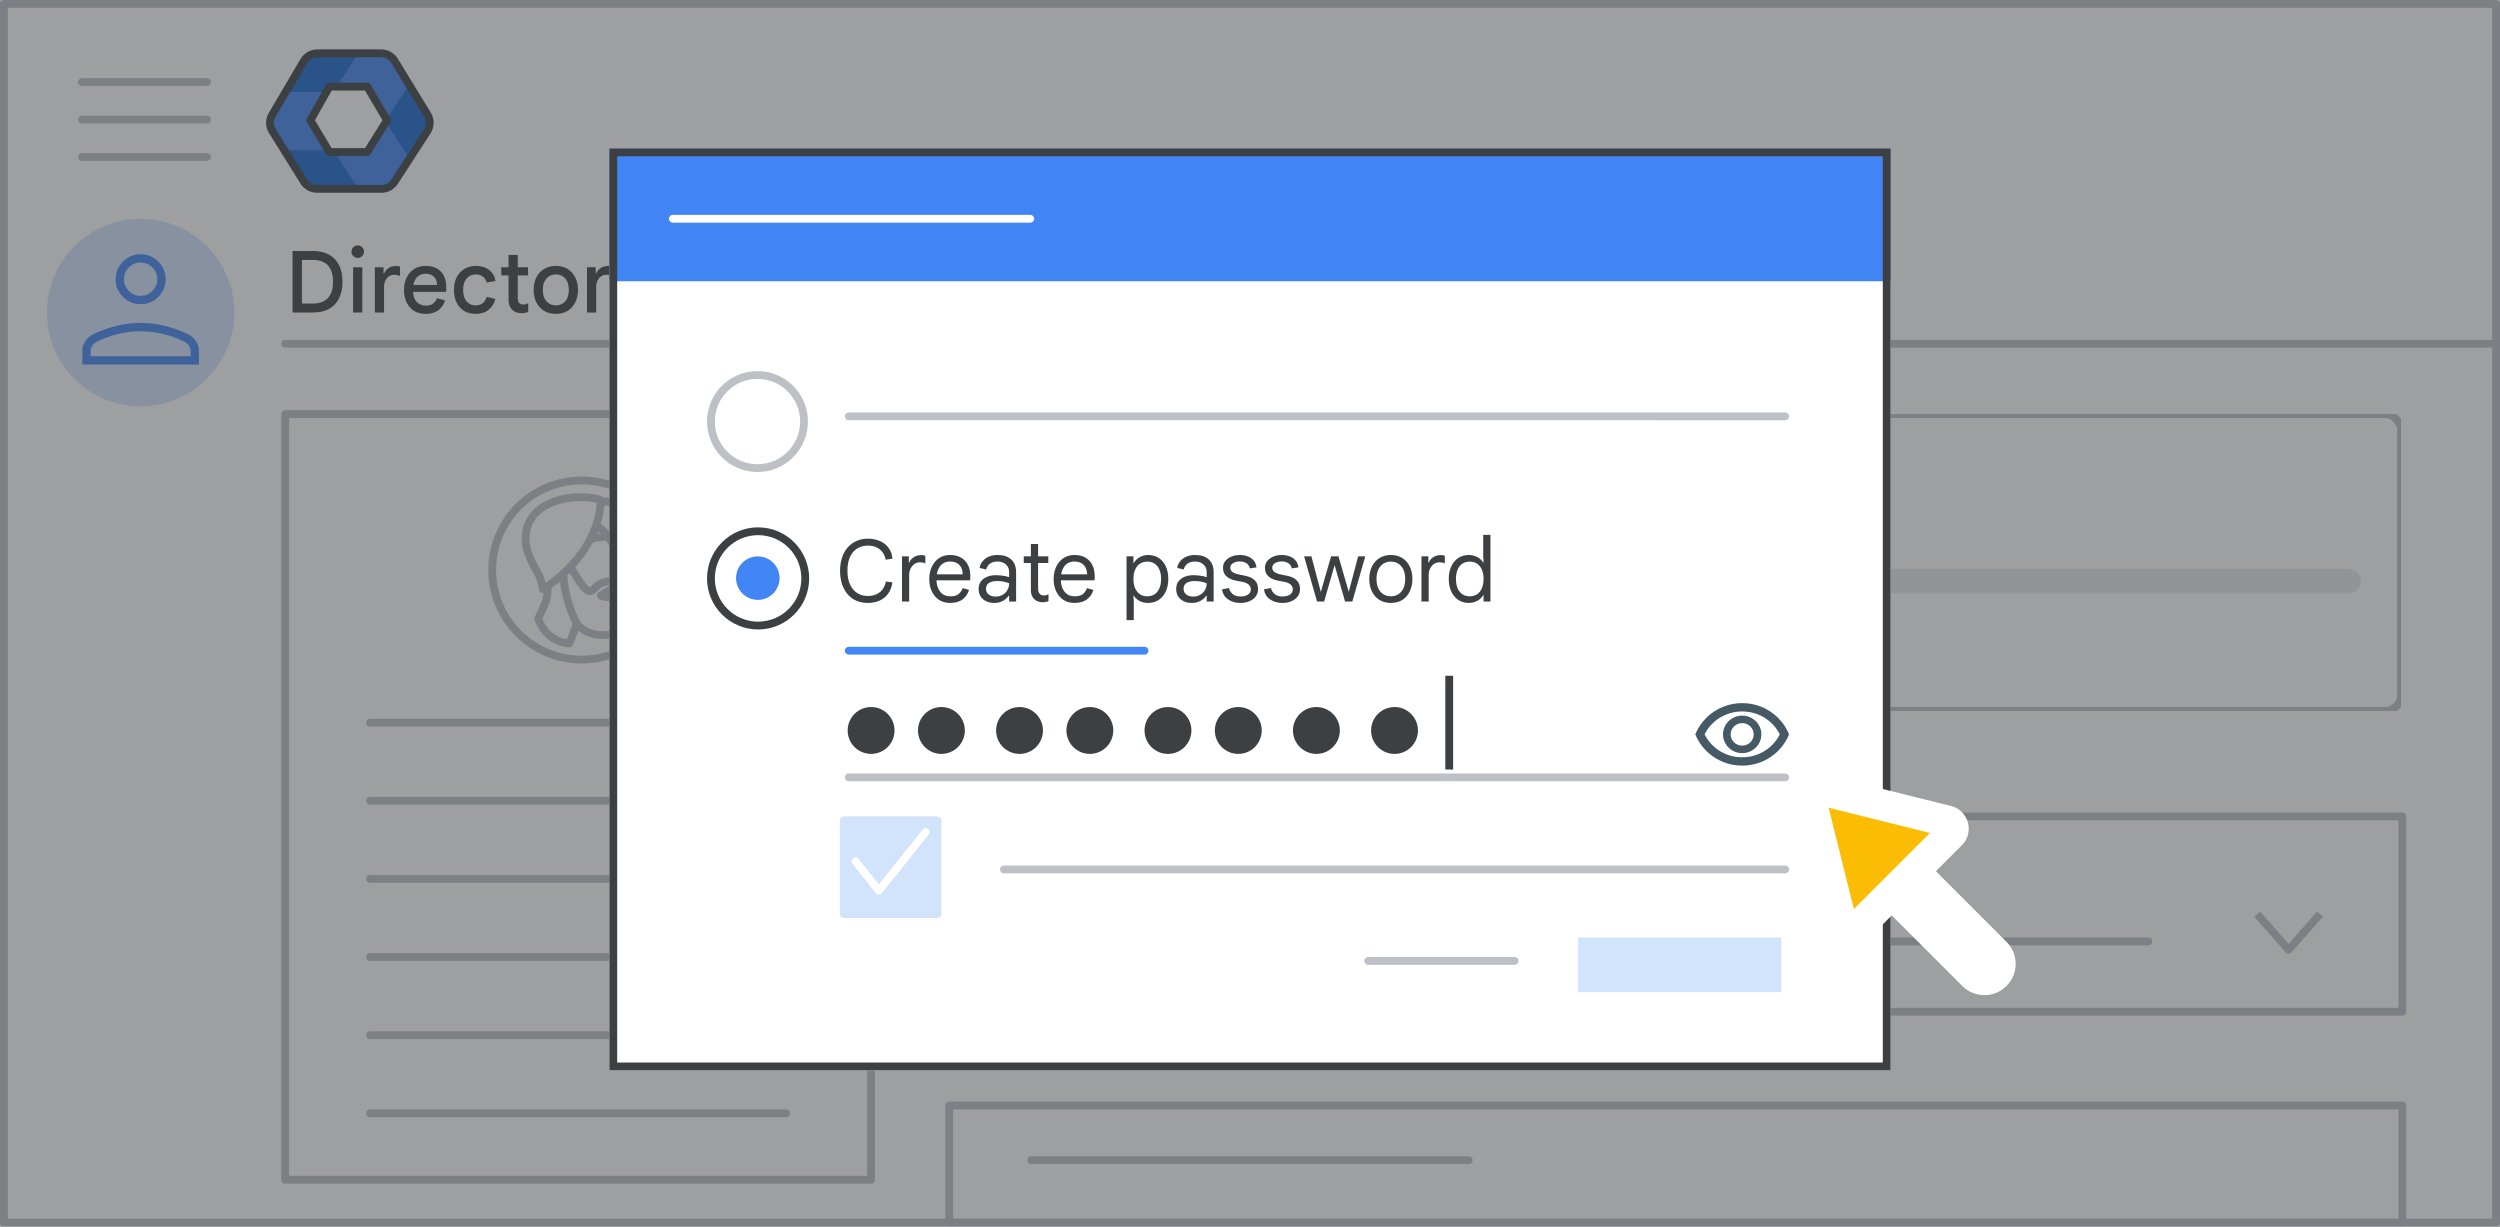 <svg width="320" height="157" viewBox="0 0 320 157" fill="none" xmlns="http://www.w3.org/2000/svg">
<rect x="0" y="0" width="320" height="157" fill="#333333" stroke="none"/>
<g id="admin-generate-password-2" clip-path="url(#clip0_1_13152)">
<rect width="320" height="157" fill="white"/>
<rect id="Rectangle" x="0.5" y="0.5" width="319" height="156" fill="white" stroke="#BDC1C6" stroke-linejoin="round"/>
<path id="Line" d="M36.5 44H319" stroke="#BDC1C6" stroke-linecap="round"/>
<g id="Admin icon - illustrated">
<g id="Group">
<path id="Vector" d="M36.407 19.233L38.83 23.168C39.213 23.791 39.922 24.174 40.688 24.174H45.849L44.92 21.531L42.687 19.233L39.547 18.721L36.407 19.233Z" fill="#1967D2"/>
<path id="Vector_2" d="M54.858 14.494L52.505 10.673L50.481 12.774L49.287 15.5L50.584 18.417L52.49 20.35L54.858 16.506C55.242 15.883 55.242 15.117 54.858 14.494Z" fill="#1967D2"/>
<path id="Vector_3" d="M45.85 6.826H40.689C39.923 6.826 39.214 7.209 38.831 7.832L36.407 11.767L39.547 12.278L42.687 11.767L44.98 9.469L45.85 6.826Z" fill="#1967D2"/>
<path id="Vector_4" d="M40.298 15.5L42.688 11.767H36.407L34.728 14.494C34.345 15.117 34.345 15.883 34.728 16.506L36.407 19.233H42.688L40.298 15.5Z" fill="#4285F4"/>
<path id="Vector_5" d="M46.897 11.767L49.287 15.5L52.504 10.673L50.754 7.832C50.371 7.209 49.663 6.826 48.897 6.826H45.85L42.688 11.767H46.897Z" fill="#4285F4"/>
<path id="Vector_6" d="M46.897 19.233H42.688L45.85 24.174H48.897C49.663 24.174 50.371 23.791 50.754 23.168L52.49 20.35L49.287 15.5L46.897 19.233Z" fill="#4285F4"/>
</g>
<path id="Path 19" fill-rule="evenodd" clip-rule="evenodd" d="M42.167 11.092H47.008L49.538 15.396L47.008 19.459H42.167L39.731 15.396L42.167 11.092Z" fill="white" stroke="#3C4043" stroke-linejoin="round"/>
<path id="Path 19_2" fill-rule="evenodd" clip-rule="evenodd" d="M38.894 7.811C39.253 7.201 39.909 6.826 40.617 6.826H48.793C49.49 6.826 50.136 7.188 50.499 7.783L54.714 14.676C55.115 15.332 55.104 16.16 54.686 16.806L50.506 23.261C50.137 23.83 49.505 24.174 48.827 24.174H40.584C39.894 24.174 39.252 23.818 38.887 23.232L34.862 16.778C34.467 16.146 34.457 15.347 34.835 14.705L38.894 7.811Z" stroke="#3C4043" stroke-linejoin="round"/>
</g>
<g id="Menu">
<path id="Line_2" d="M10.5 10.5H26.5" stroke="#BDC1C6" stroke-linecap="round" stroke-linejoin="round"/>
<path id="Line_3" d="M10.5 15.3H26.5" stroke="#BDC1C6" stroke-linecap="round" stroke-linejoin="round"/>
<path id="Line_4" d="M10.5 20.1H26.5" stroke="#BDC1C6" stroke-linecap="round" stroke-linejoin="round"/>
</g>
<g id="nav-directory-on">
<path id="Path" d="M18 52C22.854 52 27.23 49.076 29.087 44.591C30.944 40.107 29.916 34.945 26.484 31.514C23.051 28.082 17.889 27.056 13.405 28.915C8.921 30.773 5.998 35.15 6 40.004C6 43.186 7.264 46.238 9.515 48.488C11.765 50.738 14.818 52.001 18 52Z" fill="#D2E3FC"/>
<g id="person_BASELINE_P900">
<path id="Shape" fill-rule="evenodd" clip-rule="evenodd" d="M15.735 38.001C16.357 38.623 17.112 38.934 18 38.934C18.888 38.934 19.643 38.623 20.265 38.001C20.887 37.38 21.198 36.624 21.198 35.736C21.198 34.866 20.887 34.115 20.265 33.484C19.643 32.854 18.888 32.538 18 32.538C17.112 32.538 16.357 32.854 15.735 33.484C15.113 34.115 14.802 34.866 14.802 35.736C14.802 36.624 15.113 37.38 15.735 38.001ZM10.539 44.903V46.662H25.462V44.903C25.462 44.459 25.333 44.046 25.076 43.664C24.818 43.282 24.476 42.985 24.049 42.771C23.037 42.292 22.029 41.932 21.025 41.692C20.021 41.452 19.013 41.332 18 41.332C16.988 41.332 15.979 41.452 14.976 41.692C13.972 41.932 12.964 42.292 11.951 42.771C11.525 42.985 11.183 43.282 10.925 43.664C10.668 44.046 10.539 44.459 10.539 44.903ZM24.396 45.596V44.903C24.396 44.655 24.32 44.428 24.17 44.223C24.018 44.019 23.809 43.846 23.543 43.704C22.655 43.278 21.744 42.954 20.812 42.732C19.879 42.51 18.942 42.398 18 42.398C17.058 42.398 16.122 42.51 15.189 42.732C14.256 42.954 13.345 43.278 12.457 43.704C12.191 43.846 11.982 44.019 11.832 44.223C11.68 44.428 11.604 44.655 11.604 44.903V45.596H24.396ZM19.506 37.241C19.088 37.659 18.586 37.868 18 37.868C17.414 37.868 16.912 37.659 16.495 37.241C16.077 36.824 15.868 36.322 15.868 35.736C15.868 35.15 16.077 34.648 16.495 34.231C16.912 33.813 17.414 33.604 18 33.604C18.586 33.604 19.088 33.813 19.506 34.231C19.923 34.648 20.132 35.15 20.132 35.736C20.132 36.322 19.923 36.824 19.506 37.241Z" fill="#4285F4"/>
</g>
</g>
<rect id="Rectangle_2" x="121.5" y="104.5" width="186" height="25" stroke="#BDC1C6" stroke-linejoin="round"/>
<g id="Group-3">
<path id="Line-2" d="M132 112.5H188" stroke="#BDC1C6" stroke-linecap="round" stroke-linejoin="round"/>
<path id="Line-2 Copy" d="M132 148.5H188" stroke="#BDC1C6" stroke-linecap="round" stroke-linejoin="round"/>
<path id="Line-2_2" d="M160 120.5H275" stroke="#BDC1C6" stroke-linecap="round" stroke-linejoin="round"/>
</g>
<path id="Path-21" d="M288.92 117L292.938 121.573L296.955 117" stroke="#BDC1C6" stroke-linejoin="round"/>
<rect id="Rectangle_3" x="121.5" y="141.5" width="186" height="15" stroke="#BDC1C6" stroke-linejoin="round"/>
<g id="left panel">
<rect id="Rectangle_4" x="36.5" y="53" width="75" height="98" fill="white" stroke="#BDC1C6" stroke-linejoin="round"/>
<g id="UI/line-dark-grey">
<path id="Line 5" d="M136.039 37H181.418" stroke="#3C4043" stroke-linecap="round" stroke-linejoin="round"/>
</g>
<g id="People/profile6 greyscale">
<g id="Group 22 Copy">
<ellipse id="Oval" cx="74.45" cy="72.963" rx="11.45" ry="11.463" fill="white" stroke="#BDC1C6"/>
</g>
<path id="Fill 1" fill-rule="evenodd" clip-rule="evenodd" d="M72.849 82.361C72.849 82.361 73.887 80.071 74.395 77.869C74.395 77.869 76.571 79.003 78.117 78.458C78.117 78.458 78.788 77.454 79.011 74.293C79.133 72.701 78.93 70.281 78.523 68.798C78.076 67.119 76.551 65.985 74.049 66.4C70.653 66.945 69.087 68.951 69.718 72.418C70.45 76.539 70.063 76.539 68.884 79.199C68.904 79.199 69.718 82.077 72.849 82.361Z" fill="white"/>
<path id="Stroke 3" fill-rule="evenodd" clip-rule="evenodd" d="M72.849 82.361C72.849 82.361 73.887 80.071 74.395 77.869C74.395 77.869 76.571 79.003 78.117 78.458C78.117 78.458 78.788 77.454 79.011 74.293C79.133 72.701 78.93 70.281 78.523 68.798C78.076 67.119 76.551 65.985 74.049 66.4C70.653 66.945 69.087 68.951 69.718 72.418C70.45 76.539 70.063 76.539 68.884 79.199C68.904 79.199 69.718 82.077 72.849 82.361Z" stroke="#BDC1C6" stroke-linecap="round" stroke-linejoin="round"/>
<path id="Fill 5" fill-rule="evenodd" clip-rule="evenodd" d="M74.432 78.616C74.432 78.616 72.86 78.06 72.628 75.942C72.628 75.942 73.401 77.204 74.767 77.675C74.767 77.675 74.69 77.91 74.639 78.103C74.535 78.317 74.432 78.616 74.432 78.616Z" fill="#3C4043"/>
<path id="Stroke 7" fill-rule="evenodd" clip-rule="evenodd" d="M74.432 78.616C74.432 78.616 72.86 78.06 72.628 75.942C72.628 75.942 73.401 77.204 74.767 77.675C74.767 77.675 74.69 77.91 74.639 78.103C74.535 78.317 74.432 78.616 74.432 78.616Z" stroke="#BDC1C6" stroke-linecap="round" stroke-linejoin="round"/>
<path id="Fill 9" fill-rule="evenodd" clip-rule="evenodd" d="M79.009 76.185C79.009 76.185 78.884 76.477 78.233 76.477C77.583 76.477 76.907 76.243 76.907 76.243C76.907 76.243 77.933 75.407 78.584 75.407C79.234 75.407 79.009 76.185 79.009 76.185ZM79.619 75.544C79.619 74.381 79.009 74.381 78.467 74.381C76.207 74.381 76.185 75.675 75.507 75.675C74.648 75.675 72.976 72.407 72.976 72.407C72.976 72.407 72.05 70.389 72.095 72.999C72.14 75.61 72.75 77.342 73.496 79.163C74.242 80.984 76.185 81.291 77.111 81.291C78.038 81.291 80.117 81.181 80.117 79.426C80.117 77.693 79.619 77.211 79.619 75.544Z" fill="white"/>
<path id="Stroke 11" d="M79.009 76.185L79.469 76.382C79.477 76.363 79.484 76.344 79.489 76.324L79.009 76.185ZM76.907 76.243L76.591 75.856C76.451 75.971 76.383 76.152 76.415 76.331C76.447 76.509 76.573 76.657 76.744 76.716L76.907 76.243ZM72.976 72.407L72.522 72.616C72.525 72.622 72.528 72.628 72.531 72.635L72.976 72.407ZM79.009 76.185C78.549 75.988 78.55 75.988 78.55 75.987C78.55 75.987 78.55 75.987 78.55 75.986C78.55 75.986 78.551 75.985 78.551 75.985C78.552 75.984 78.552 75.983 78.552 75.981C78.553 75.979 78.554 75.977 78.555 75.975C78.557 75.971 78.559 75.967 78.561 75.964C78.564 75.956 78.568 75.95 78.571 75.944C78.578 75.933 78.584 75.924 78.589 75.918C78.599 75.906 78.603 75.905 78.593 75.911C78.578 75.922 78.483 75.977 78.233 75.977V76.977C78.635 76.977 78.928 76.886 79.137 76.751C79.24 76.684 79.316 76.61 79.37 76.543C79.396 76.51 79.417 76.478 79.433 76.451C79.442 76.437 79.448 76.425 79.454 76.413C79.457 76.407 79.46 76.402 79.462 76.397C79.463 76.394 79.464 76.391 79.466 76.389C79.466 76.388 79.467 76.387 79.467 76.385C79.467 76.385 79.468 76.384 79.468 76.384C79.468 76.383 79.468 76.383 79.468 76.383C79.468 76.382 79.469 76.382 79.009 76.185ZM78.233 75.977C77.962 75.977 77.672 75.927 77.44 75.873C77.326 75.847 77.231 75.82 77.166 75.801C77.133 75.791 77.108 75.783 77.091 75.778C77.083 75.775 77.077 75.773 77.074 75.772C77.072 75.771 77.071 75.771 77.07 75.771C77.07 75.771 77.07 75.771 77.07 75.771C77.07 75.771 77.07 75.771 77.07 75.771C77.07 75.771 77.07 75.771 77.07 75.771C77.07 75.771 77.07 75.771 77.07 75.771C77.07 75.771 77.07 75.771 76.907 76.243C76.744 76.716 76.744 76.716 76.744 76.716C76.744 76.716 76.744 76.716 76.744 76.716C76.744 76.716 76.745 76.716 76.745 76.716C76.745 76.716 76.745 76.716 76.746 76.716C76.746 76.717 76.747 76.717 76.748 76.717C76.75 76.718 76.753 76.719 76.756 76.72C76.763 76.722 76.772 76.725 76.784 76.729C76.807 76.737 76.84 76.747 76.88 76.759C76.962 76.783 77.076 76.815 77.213 76.847C77.481 76.91 77.855 76.977 78.233 76.977V75.977ZM76.907 76.243C77.223 76.631 77.223 76.631 77.223 76.631C77.223 76.631 77.223 76.631 77.223 76.631C77.223 76.631 77.223 76.631 77.223 76.631C77.223 76.631 77.223 76.631 77.223 76.631C77.223 76.631 77.224 76.631 77.224 76.63C77.225 76.629 77.228 76.627 77.231 76.625C77.237 76.62 77.247 76.612 77.26 76.602C77.286 76.581 77.325 76.551 77.374 76.515C77.473 76.442 77.61 76.346 77.765 76.25C77.92 76.154 78.085 76.064 78.24 75.999C78.402 75.931 78.517 75.907 78.584 75.907V74.907C78.325 74.907 78.068 74.987 77.855 75.076C77.634 75.168 77.42 75.287 77.238 75.4C77.055 75.514 76.895 75.626 76.781 75.71C76.724 75.752 76.677 75.788 76.645 75.813C76.629 75.826 76.616 75.836 76.607 75.843C76.602 75.847 76.599 75.85 76.596 75.852C76.595 75.853 76.594 75.854 76.593 75.855C76.593 75.855 76.592 75.855 76.592 75.855C76.592 75.855 76.592 75.856 76.592 75.856C76.591 75.856 76.591 75.856 76.591 75.856C76.591 75.856 76.591 75.856 76.907 76.243ZM78.584 75.907C78.64 75.907 78.607 75.92 78.565 75.876C78.534 75.843 78.54 75.823 78.544 75.86C78.549 75.894 78.547 75.942 78.54 75.989C78.536 76.011 78.533 76.029 78.53 76.04C78.529 76.045 78.528 76.049 78.528 76.05C78.528 76.05 78.528 76.05 78.528 76.05C78.528 76.049 78.528 76.049 78.528 76.048C78.528 76.048 78.528 76.048 78.528 76.047C78.528 76.047 78.528 76.047 78.529 76.047C78.529 76.047 78.529 76.046 78.529 76.046C78.529 76.046 78.529 76.046 79.009 76.185C79.489 76.324 79.489 76.324 79.49 76.324C79.49 76.324 79.49 76.323 79.49 76.323C79.49 76.323 79.49 76.323 79.49 76.323C79.49 76.322 79.49 76.321 79.49 76.32C79.491 76.319 79.491 76.318 79.492 76.316C79.493 76.312 79.494 76.308 79.495 76.303C79.498 76.293 79.501 76.279 79.505 76.264C79.512 76.232 79.521 76.189 79.528 76.138C79.543 76.04 79.557 75.892 79.536 75.732C79.516 75.575 79.456 75.36 79.284 75.181C79.101 74.991 78.852 74.907 78.584 74.907V75.907ZM80.119 75.544C80.119 74.888 79.946 74.389 79.522 74.109C79.153 73.866 78.699 73.881 78.467 73.881V74.881C78.777 74.881 78.9 74.897 78.971 74.944C78.988 74.955 79.119 75.037 79.119 75.544H80.119ZM78.467 73.881C77.221 73.881 76.533 74.246 76.066 74.651C75.957 74.745 75.865 74.838 75.788 74.916C75.707 75 75.653 75.056 75.6 75.104C75.55 75.15 75.523 75.167 75.51 75.174C75.505 75.176 75.504 75.176 75.506 75.176C75.508 75.175 75.509 75.175 75.507 75.175V76.175C75.862 76.175 76.109 75.994 76.275 75.842C76.355 75.769 76.436 75.684 76.503 75.615C76.575 75.542 76.644 75.473 76.722 75.406C77.001 75.164 77.454 74.881 78.467 74.881V73.881ZM75.507 75.175C75.55 75.175 75.532 75.191 75.438 75.125C75.353 75.066 75.245 74.968 75.12 74.829C74.87 74.553 74.597 74.171 74.34 73.771C74.085 73.374 73.855 72.976 73.688 72.675C73.605 72.525 73.537 72.4 73.491 72.313C73.468 72.27 73.451 72.236 73.439 72.213C73.433 72.201 73.428 72.193 73.425 72.187C73.424 72.184 73.423 72.182 73.422 72.181C73.422 72.18 73.421 72.18 73.421 72.18C73.421 72.179 73.421 72.179 73.421 72.179C73.421 72.179 73.421 72.179 73.421 72.179C73.421 72.179 73.421 72.179 72.976 72.407C72.531 72.635 72.531 72.635 72.531 72.635C72.531 72.635 72.531 72.635 72.531 72.635C72.531 72.635 72.531 72.635 72.531 72.636C72.532 72.636 72.532 72.637 72.533 72.638C72.534 72.64 72.535 72.642 72.537 72.646C72.54 72.652 72.545 72.662 72.552 72.674C72.565 72.7 72.584 72.736 72.608 72.782C72.657 72.874 72.727 73.004 72.814 73.16C72.987 73.472 73.228 73.891 73.499 74.312C73.767 74.729 74.074 75.164 74.379 75.5C74.531 75.668 74.695 75.826 74.865 75.945C75.027 76.058 75.249 76.175 75.507 76.175V75.175ZM72.976 72.407C73.43 72.198 73.43 72.198 73.43 72.198C73.43 72.198 73.43 72.198 73.43 72.198C73.43 72.198 73.43 72.198 73.43 72.197C73.43 72.197 73.429 72.196 73.429 72.195C73.428 72.194 73.427 72.192 73.426 72.189C73.424 72.184 73.421 72.177 73.417 72.169C73.409 72.152 73.397 72.129 73.383 72.1C73.355 72.044 73.314 71.966 73.264 71.882C73.179 71.734 73.024 71.486 72.828 71.332C72.735 71.258 72.532 71.126 72.267 71.172C71.978 71.223 71.828 71.445 71.758 71.599C71.686 71.759 71.646 71.956 71.623 72.171C71.599 72.393 71.589 72.669 71.595 73.008L72.595 72.991C72.589 72.677 72.599 72.445 72.617 72.278C72.636 72.104 72.661 72.03 72.669 72.012C72.679 71.989 72.625 72.125 72.441 72.157C72.359 72.172 72.294 72.156 72.257 72.142C72.239 72.135 72.227 72.128 72.22 72.124C72.216 72.122 72.213 72.12 72.212 72.119C72.21 72.118 72.209 72.117 72.209 72.117C72.209 72.117 72.211 72.119 72.215 72.123C72.22 72.127 72.225 72.133 72.233 72.141C72.247 72.156 72.264 72.177 72.283 72.203C72.322 72.256 72.362 72.319 72.4 72.383C72.436 72.447 72.468 72.507 72.49 72.55C72.501 72.572 72.509 72.59 72.515 72.601C72.517 72.607 72.519 72.611 72.521 72.613C72.521 72.615 72.522 72.615 72.522 72.616C72.522 72.616 72.522 72.616 72.522 72.616C72.522 72.616 72.522 72.616 72.522 72.616C72.522 72.616 72.522 72.616 72.522 72.616C72.522 72.616 72.522 72.616 72.976 72.407ZM71.595 73.008C71.642 75.708 72.277 77.507 73.033 79.353L73.959 78.974C73.223 77.178 72.638 75.511 72.595 72.991L71.595 73.008ZM73.033 79.353C73.903 81.475 76.143 81.791 77.111 81.791V80.791C76.227 80.791 74.581 80.492 73.959 78.974L73.033 79.353ZM77.111 81.791C77.58 81.791 78.413 81.766 79.142 81.483C79.513 81.339 79.885 81.118 80.165 80.774C80.452 80.421 80.617 79.972 80.617 79.426H79.617C79.617 79.758 79.521 79.98 79.389 80.142C79.251 80.312 79.045 80.448 78.78 80.55C78.238 80.761 77.569 80.791 77.111 80.791V81.791ZM80.617 79.426C80.617 78.503 80.482 77.905 80.356 77.349C80.233 76.81 80.119 76.318 80.119 75.544H79.119C79.119 76.436 79.255 77.019 79.38 77.571C79.502 78.107 79.617 78.617 79.617 79.426H80.617Z" fill="#BDC1C6"/>
<path id="Fill 13" fill-rule="evenodd" clip-rule="evenodd" d="M75.837 68.988C75.837 68.988 77.907 68.609 78.403 68.778C78.899 68.946 77.54 66.314 77.54 66.314L76.29 66.335L75.837 68.988Z" fill="white"/>
<path id="Stroke 15" fill-rule="evenodd" clip-rule="evenodd" d="M75.302 68.988C75.302 68.988 77.372 68.609 77.868 68.778C78.364 68.946 77.005 66.314 77.005 66.314L75.755 66.335L75.302 68.988Z" stroke="#BDC1C6" stroke-linecap="round" stroke-linejoin="round"/>
<path id="Fill 17" fill-rule="evenodd" clip-rule="evenodd" d="M76.178 64.381C76.178 64.381 75.997 64.174 77.16 64.174C78.324 64.174 80.651 64.576 80.651 67.617C80.651 69.2 79.126 71.128 79.126 71.128C79.126 71.128 77.729 67.548 76.022 67.181C74.316 66.791 76.178 64.381 76.178 64.381Z" fill="white"/>
<path id="Stroke 19" fill-rule="evenodd" clip-rule="evenodd" d="M76.178 64.381C76.178 64.381 75.997 64.174 77.16 64.174C78.324 64.174 80.651 64.576 80.651 67.617C80.651 69.2 79.126 71.128 79.126 71.128C79.126 71.128 77.729 67.548 76.022 67.181C74.316 66.791 76.178 64.381 76.178 64.381Z" stroke="#BDC1C6" stroke-linecap="round" stroke-linejoin="round"/>
<path id="Fill 21" fill-rule="evenodd" clip-rule="evenodd" d="M69.494 75.407C69.494 75.407 76.575 71.346 76.907 64.056C76.907 64.056 76.354 63.639 74.141 63.639C71.928 63.639 67.192 64.598 67.281 69.159C67.281 70.888 68.52 72.658 68.941 73.553C69.383 74.449 69.494 75.407 69.494 75.407Z" fill="white"/>
<path id="Stroke 23" fill-rule="evenodd" clip-rule="evenodd" d="M69.494 75.407C69.494 75.407 76.575 71.346 76.907 64.056C76.907 64.056 76.354 63.639 74.141 63.639C71.928 63.639 67.192 64.598 67.281 69.159C67.281 70.888 68.52 72.658 68.941 73.553C69.383 74.449 69.494 75.407 69.494 75.407Z" stroke="#BDC1C6" stroke-linecap="round" stroke-linejoin="round"/>
</g>
</g>
<g id="data box" clip-path="url(#clip1_1_13152)">
<rect id="Rectangle_5" x="121.83" y="53" width="185.5" height="38" rx="2" stroke="#BDC1C6" stroke-linejoin="round"/>
<ellipse id="Oval_2" cx="130.589" cy="82.407" rx="2.633" ry="2.611" fill="#4285F4"/>
<ellipse id="Oval_3" cx="159.727" cy="82.407" rx="2.633" ry="2.611" fill="#FBBC04"/>
<ellipse id="Oval_4" cx="195.36" cy="82.407" rx="2.633" ry="2.611" fill="#EA4335"/>
<rect id="Rectangle_6" x="126.209" y="72.823" width="176" height="3.133" rx="1.5" fill="#E8EAED"/>
<g id="Group 11">
<rect id="Rectangle_7" x="128.201" y="72.823" width="64.245" height="3.133" rx="1.5" fill="#EA4335"/>
<rect id="Rectangle_8" x="128.201" y="72.823" width="52.199" height="3.133" rx="1.5" fill="#FBBC04"/>
<rect id="Rectangle_9" x="127.148" y="72.823" width="40.153" height="3.133" rx="1.5" fill="#4285F4"/>
</g>
<path id="Gmail EDITABLE TEXT" d="M202.333 84.525C202.029 84.525 201.741 84.469 201.469 84.357C201.201 84.245 200.965 84.087 200.761 83.883C200.557 83.679 200.397 83.441 200.281 83.169C200.165 82.897 200.107 82.601 200.107 82.281C200.107 81.961 200.165 81.665 200.281 81.393C200.397 81.121 200.557 80.883 200.761 80.679C200.965 80.475 201.201 80.317 201.469 80.205C201.741 80.093 202.029 80.037 202.333 80.037C202.649 80.037 202.945 80.093 203.221 80.205C203.501 80.317 203.731 80.475 203.911 80.679L203.551 81.039C203.459 80.927 203.349 80.833 203.221 80.757C203.093 80.681 202.955 80.623 202.807 80.583C202.659 80.543 202.503 80.523 202.339 80.523C202.111 80.523 201.893 80.565 201.685 80.649C201.477 80.729 201.293 80.847 201.133 81.003C200.977 81.155 200.853 81.339 200.761 81.555C200.669 81.771 200.623 82.013 200.623 82.281C200.623 82.549 200.669 82.791 200.761 83.007C200.857 83.223 200.985 83.409 201.145 83.565C201.305 83.717 201.487 83.835 201.691 83.919C201.899 83.999 202.115 84.039 202.339 84.039C202.531 84.039 202.717 84.013 202.897 83.961C203.081 83.905 203.245 83.821 203.389 83.709C203.537 83.593 203.659 83.445 203.755 83.265C203.851 83.085 203.909 82.869 203.929 82.617H202.345V82.143H204.409C204.417 82.195 204.423 82.245 204.427 82.293C204.435 82.341 204.439 82.393 204.439 82.449V82.455C204.439 82.763 204.387 83.045 204.283 83.301C204.179 83.553 204.033 83.771 203.845 83.955C203.657 84.135 203.435 84.275 203.179 84.375C202.923 84.475 202.641 84.525 202.333 84.525ZM204.95 84.429V81.369H205.436V81.819H205.46C205.516 81.719 205.592 81.629 205.688 81.549C205.788 81.465 205.9 81.399 206.024 81.351C206.152 81.299 206.282 81.273 206.414 81.273C206.642 81.273 206.838 81.329 207.002 81.441C207.166 81.549 207.284 81.691 207.356 81.867C207.46 81.695 207.6 81.553 207.776 81.441C207.952 81.329 208.162 81.273 208.406 81.273C208.77 81.273 209.038 81.383 209.21 81.603C209.382 81.823 209.468 82.111 209.468 82.467V84.429H208.964V82.545C208.964 82.249 208.904 82.041 208.784 81.921C208.664 81.797 208.494 81.735 208.274 81.735C208.118 81.735 207.978 81.781 207.854 81.873C207.734 81.961 207.638 82.079 207.566 82.227C207.498 82.371 207.464 82.529 207.464 82.701V84.429H206.954V82.551C206.954 82.255 206.894 82.045 206.774 81.921C206.654 81.797 206.486 81.735 206.27 81.735C206.114 81.735 205.974 81.781 205.85 81.873C205.73 81.965 205.634 82.085 205.562 82.233C205.494 82.381 205.46 82.541 205.46 82.713V84.429H204.95ZM211.148 84.525C210.92 84.525 210.72 84.481 210.548 84.393C210.376 84.305 210.24 84.185 210.14 84.033C210.044 83.877 209.996 83.701 209.996 83.505C209.996 83.281 210.054 83.093 210.17 82.941C210.286 82.785 210.442 82.669 210.638 82.593C210.834 82.513 211.05 82.473 211.286 82.473C211.422 82.473 211.548 82.485 211.664 82.509C211.78 82.529 211.88 82.555 211.964 82.587C212.052 82.615 212.118 82.643 212.162 82.671V82.485C212.162 82.253 212.08 82.069 211.916 81.933C211.752 81.797 211.552 81.729 211.316 81.729C211.148 81.729 210.99 81.767 210.842 81.843C210.698 81.915 210.584 82.017 210.5 82.149L210.116 81.861C210.196 81.741 210.296 81.637 210.416 81.549C210.536 81.461 210.672 81.393 210.824 81.345C210.98 81.297 211.144 81.273 211.316 81.273C211.732 81.273 212.058 81.383 212.294 81.603C212.53 81.823 212.648 82.119 212.648 82.491V84.429H212.162V83.991H212.138C212.086 84.079 212.012 84.165 211.916 84.249C211.82 84.329 211.706 84.395 211.574 84.447C211.446 84.499 211.304 84.525 211.148 84.525ZM211.196 84.075C211.372 84.075 211.532 84.031 211.676 83.943C211.824 83.855 211.942 83.737 212.03 83.589C212.118 83.441 212.162 83.279 212.162 83.103C212.07 83.039 211.954 82.987 211.814 82.947C211.678 82.907 211.528 82.887 211.364 82.887C211.072 82.887 210.858 82.947 210.722 83.067C210.586 83.187 210.518 83.335 210.518 83.511C210.518 83.679 210.582 83.815 210.71 83.919C210.838 84.023 211 84.075 211.196 84.075ZM213.406 84.429V81.369H213.916V84.429H213.406ZM213.658 80.805C213.558 80.805 213.472 80.769 213.4 80.697C213.328 80.625 213.292 80.539 213.292 80.439C213.292 80.335 213.328 80.249 213.4 80.181C213.472 80.109 213.558 80.073 213.658 80.073C213.762 80.073 213.848 80.109 213.916 80.181C213.988 80.249 214.024 80.335 214.024 80.439C214.024 80.539 213.988 80.625 213.916 80.697C213.848 80.769 213.762 80.805 213.658 80.805ZM214.711 84.429V80.133H215.221V84.429H214.711Z" fill="#BDC1C6"/>
<path id="Photos EDITABLE TEXT" d="M165.097 84.429V80.133H166.543C166.783 80.133 167.005 80.187 167.209 80.295C167.413 80.403 167.575 80.553 167.695 80.745C167.819 80.933 167.881 81.153 167.881 81.405C167.881 81.653 167.819 81.873 167.695 82.065C167.575 82.257 167.413 82.407 167.209 82.515C167.005 82.623 166.783 82.677 166.543 82.677H165.607V84.429H165.097ZM165.607 82.191H166.555C166.723 82.191 166.867 82.153 166.987 82.077C167.107 81.997 167.199 81.897 167.263 81.777C167.331 81.657 167.365 81.533 167.365 81.405C167.365 81.277 167.331 81.153 167.263 81.033C167.199 80.913 167.107 80.815 166.987 80.739C166.867 80.659 166.723 80.619 166.555 80.619H165.607V82.191ZM168.482 84.429V80.133H168.992V81.399L168.968 81.819H168.992C169.072 81.667 169.202 81.539 169.382 81.435C169.566 81.327 169.768 81.273 169.988 81.273C170.248 81.273 170.462 81.325 170.63 81.429C170.798 81.533 170.924 81.675 171.008 81.855C171.092 82.031 171.134 82.235 171.134 82.467V84.429H170.624V82.545C170.624 82.349 170.588 82.193 170.516 82.077C170.448 81.957 170.356 81.871 170.24 81.819C170.128 81.763 170.004 81.735 169.868 81.735C169.7 81.735 169.55 81.783 169.418 81.879C169.286 81.975 169.182 82.099 169.106 82.251C169.03 82.403 168.992 82.561 168.992 82.725V84.429H168.482ZM173.278 84.525C172.97 84.525 172.698 84.453 172.462 84.309C172.226 84.165 172.04 83.971 171.904 83.727C171.772 83.479 171.706 83.203 171.706 82.899C171.706 82.595 171.772 82.321 171.904 82.077C172.04 81.829 172.226 81.633 172.462 81.489C172.698 81.345 172.97 81.273 173.278 81.273C173.586 81.273 173.858 81.347 174.094 81.495C174.33 81.639 174.514 81.835 174.646 82.083C174.782 82.327 174.85 82.599 174.85 82.899C174.85 83.203 174.782 83.479 174.646 83.727C174.514 83.971 174.33 84.165 174.094 84.309C173.858 84.453 173.586 84.525 173.278 84.525ZM173.278 84.063C173.462 84.063 173.634 84.017 173.794 83.925C173.958 83.833 174.09 83.701 174.19 83.529C174.29 83.353 174.34 83.143 174.34 82.899C174.34 82.655 174.29 82.447 174.19 82.275C174.09 82.099 173.958 81.965 173.794 81.873C173.634 81.781 173.462 81.735 173.278 81.735C173.094 81.735 172.92 81.781 172.756 81.873C172.592 81.965 172.46 82.099 172.36 82.275C172.26 82.447 172.21 82.655 172.21 82.899C172.21 83.143 172.26 83.353 172.36 83.529C172.46 83.701 172.592 83.833 172.756 83.925C172.92 84.017 173.094 84.063 173.278 84.063ZM175.145 81.369H175.679V80.505H176.189V81.369H176.939V81.831H176.189V83.499C176.189 83.659 176.221 83.783 176.285 83.871C176.353 83.959 176.463 84.003 176.615 84.003C176.683 84.003 176.745 83.993 176.801 83.973C176.857 83.953 176.907 83.929 176.951 83.901V84.399C176.899 84.423 176.841 84.441 176.777 84.453C176.717 84.469 176.635 84.477 176.531 84.477C176.275 84.477 176.069 84.403 175.913 84.255C175.757 84.103 175.679 83.893 175.679 83.625V81.831H175.145V81.369ZM178.821 84.525C178.513 84.525 178.241 84.453 178.005 84.309C177.769 84.165 177.583 83.971 177.447 83.727C177.315 83.479 177.249 83.203 177.249 82.899C177.249 82.595 177.315 82.321 177.447 82.077C177.583 81.829 177.769 81.633 178.005 81.489C178.241 81.345 178.513 81.273 178.821 81.273C179.129 81.273 179.401 81.347 179.637 81.495C179.873 81.639 180.057 81.835 180.189 82.083C180.325 82.327 180.393 82.599 180.393 82.899C180.393 83.203 180.325 83.479 180.189 83.727C180.057 83.971 179.873 84.165 179.637 84.309C179.401 84.453 179.129 84.525 178.821 84.525ZM178.821 84.063C179.005 84.063 179.177 84.017 179.337 83.925C179.501 83.833 179.633 83.701 179.733 83.529C179.833 83.353 179.883 83.143 179.883 82.899C179.883 82.655 179.833 82.447 179.733 82.275C179.633 82.099 179.501 81.965 179.337 81.873C179.177 81.781 179.005 81.735 178.821 81.735C178.637 81.735 178.463 81.781 178.299 81.873C178.135 81.965 178.003 82.099 177.903 82.275C177.803 82.447 177.753 82.655 177.753 82.899C177.753 83.143 177.803 83.353 177.903 83.529C178.003 83.701 178.135 83.833 178.299 83.925C178.463 84.017 178.637 84.063 178.821 84.063ZM182.024 84.525C181.796 84.525 181.594 84.489 181.418 84.417C181.246 84.341 181.102 84.241 180.986 84.117C180.874 83.989 180.79 83.851 180.734 83.703L181.19 83.499C181.27 83.683 181.386 83.825 181.538 83.925C181.69 84.025 181.864 84.075 182.06 84.075C182.248 84.075 182.404 84.037 182.528 83.961C182.656 83.885 182.72 83.773 182.72 83.625C182.72 83.533 182.694 83.457 182.642 83.397C182.59 83.333 182.514 83.279 182.414 83.235C182.314 83.191 182.192 83.151 182.048 83.115L181.676 83.019C181.532 82.979 181.396 82.923 181.268 82.851C181.14 82.779 181.036 82.687 180.956 82.575C180.88 82.459 180.842 82.319 180.842 82.155C180.842 81.971 180.896 81.813 181.004 81.681C181.112 81.549 181.254 81.449 181.43 81.381C181.606 81.309 181.794 81.273 181.994 81.273C182.17 81.273 182.334 81.299 182.486 81.351C182.642 81.399 182.778 81.473 182.894 81.573C183.01 81.669 183.098 81.789 183.158 81.933L182.714 82.137C182.638 81.985 182.536 81.879 182.408 81.819C182.28 81.759 182.138 81.729 181.982 81.729C181.814 81.729 181.668 81.767 181.544 81.843C181.42 81.915 181.358 82.015 181.358 82.143C181.358 82.271 181.408 82.367 181.508 82.431C181.612 82.495 181.738 82.547 181.886 82.587L182.33 82.701C182.63 82.777 182.856 82.891 183.008 83.043C183.16 83.191 183.236 83.373 183.236 83.589C183.236 83.781 183.182 83.947 183.074 84.087C182.966 84.227 182.82 84.335 182.636 84.411C182.452 84.487 182.248 84.525 182.024 84.525Z" fill="#BDC1C6"/>
<path id="Drive EDITABLE TEXT" d="M135.86 84.429V80.133H137.156C137.604 80.133 137.99 80.225 138.314 80.409C138.638 80.589 138.888 80.841 139.064 81.165C139.24 81.489 139.328 81.861 139.328 82.281C139.328 82.701 139.24 83.073 139.064 83.397C138.888 83.717 138.638 83.969 138.314 84.153C137.99 84.337 137.604 84.429 137.156 84.429H135.86ZM136.37 83.943H137.156C137.492 83.943 137.784 83.879 138.032 83.751C138.28 83.619 138.472 83.429 138.608 83.181C138.744 82.933 138.812 82.633 138.812 82.281C138.812 81.929 138.744 81.629 138.608 81.381C138.472 81.133 138.28 80.945 138.032 80.817C137.784 80.685 137.492 80.619 137.156 80.619H136.37V83.943ZM139.86 84.429V81.369H140.346V81.861H140.37C140.41 81.745 140.476 81.645 140.568 81.561C140.664 81.473 140.772 81.405 140.892 81.357C141.016 81.305 141.138 81.279 141.258 81.279C141.35 81.279 141.422 81.285 141.474 81.297C141.526 81.305 141.574 81.319 141.618 81.339V81.891C141.554 81.859 141.484 81.835 141.408 81.819C141.336 81.803 141.262 81.795 141.186 81.795C141.038 81.795 140.902 81.837 140.778 81.921C140.654 82.005 140.554 82.117 140.478 82.257C140.406 82.397 140.37 82.551 140.37 82.719V84.429H139.86ZM142.158 84.429V81.369H142.668V84.429H142.158ZM142.41 80.805C142.31 80.805 142.224 80.769 142.152 80.697C142.08 80.625 142.044 80.539 142.044 80.439C142.044 80.335 142.08 80.249 142.152 80.181C142.224 80.109 142.31 80.073 142.41 80.073C142.514 80.073 142.6 80.109 142.668 80.181C142.74 80.249 142.776 80.335 142.776 80.439C142.776 80.539 142.74 80.625 142.668 80.697C142.6 80.769 142.514 80.805 142.41 80.805ZM144.363 84.429L143.127 81.369H143.673L144.621 83.829H144.633L145.593 81.369H146.127L144.879 84.429H144.363ZM147.819 84.525C147.523 84.525 147.259 84.455 147.027 84.315C146.799 84.175 146.619 83.983 146.487 83.739C146.359 83.495 146.295 83.217 146.295 82.905C146.295 82.613 146.355 82.343 146.475 82.095C146.599 81.847 146.771 81.649 146.991 81.501C147.215 81.349 147.477 81.273 147.777 81.273C148.081 81.273 148.341 81.341 148.557 81.477C148.777 81.609 148.945 81.793 149.061 82.029C149.181 82.265 149.241 82.535 149.241 82.839C149.241 82.867 149.239 82.895 149.235 82.923C149.235 82.951 149.233 82.975 149.229 82.995H146.805C146.817 83.215 146.867 83.401 146.955 83.553C147.055 83.725 147.183 83.853 147.339 83.937C147.499 84.021 147.665 84.063 147.837 84.063C148.061 84.063 148.245 84.011 148.389 83.907C148.537 83.799 148.655 83.667 148.743 83.511L149.175 83.721C149.055 83.953 148.883 84.145 148.659 84.297C148.435 84.449 148.155 84.525 147.819 84.525ZM146.835 82.575H148.701C148.697 82.491 148.677 82.401 148.641 82.305C148.609 82.205 148.555 82.113 148.479 82.029C148.407 81.941 148.313 81.871 148.197 81.819C148.085 81.763 147.945 81.735 147.777 81.735C147.577 81.735 147.403 81.787 147.255 81.891C147.111 81.991 147.001 82.129 146.925 82.305C146.885 82.389 146.855 82.479 146.835 82.575Z" fill="#BDC1C6"/>
<path id="5 TB of 25 TB used EDITABLE TEXT" d="M134.422 68.66C134.062 68.66 133.694 68.584 133.318 68.432C132.942 68.272 132.606 68.028 132.31 67.7C132.014 67.372 131.802 66.952 131.674 66.44L132.574 66.08C132.702 66.552 132.922 66.94 133.234 67.244C133.546 67.54 133.934 67.688 134.398 67.688C134.934 67.688 135.37 67.524 135.706 67.196C136.05 66.868 136.222 66.44 136.222 65.912C136.222 65.392 136.054 64.964 135.718 64.628C135.39 64.284 134.958 64.112 134.422 64.112C134.134 64.112 133.862 64.18 133.606 64.316C133.35 64.444 133.142 64.624 132.982 64.856L131.95 64.4L132.478 60.26H136.726V61.232H133.318L132.994 63.716L133.042 63.728C133.234 63.568 133.454 63.44 133.702 63.344C133.958 63.24 134.258 63.188 134.602 63.188C135.074 63.188 135.51 63.304 135.91 63.536C136.31 63.768 136.63 64.088 136.87 64.496C137.118 64.904 137.242 65.372 137.242 65.9C137.242 66.412 137.118 66.88 136.87 67.304C136.63 67.72 136.298 68.052 135.874 68.3C135.45 68.54 134.966 68.66 134.422 68.66ZM142.257 68.468V62.118H140.247V61.308H145.107V62.118H143.107V68.468H142.257ZM146.168 68.468V61.308H148.738C149.105 61.308 149.441 61.391 149.748 61.558C150.061 61.718 150.311 61.944 150.498 62.238C150.691 62.524 150.788 62.858 150.788 63.238C150.788 63.591 150.698 63.898 150.518 64.158C150.338 64.418 150.101 64.614 149.808 64.748V64.788C150.161 64.901 150.451 65.104 150.678 65.398C150.911 65.691 151.028 66.038 151.028 66.438C151.028 66.838 150.928 67.191 150.728 67.498C150.528 67.798 150.265 68.034 149.938 68.208C149.611 68.381 149.258 68.468 148.878 68.468H146.168ZM147.018 65.208V67.658H148.928C149.181 67.658 149.401 67.598 149.588 67.478C149.775 67.351 149.918 67.194 150.018 67.008C150.118 66.814 150.168 66.621 150.168 66.428C150.168 66.228 150.115 66.034 150.008 65.848C149.908 65.661 149.761 65.508 149.568 65.388C149.381 65.268 149.155 65.208 148.888 65.208H147.018ZM147.018 64.398H148.738C148.991 64.398 149.208 64.341 149.388 64.228C149.568 64.108 149.705 63.961 149.798 63.788C149.898 63.614 149.948 63.438 149.948 63.258C149.948 63.078 149.901 62.901 149.808 62.728C149.715 62.554 149.581 62.411 149.408 62.298C149.235 62.178 149.025 62.118 148.778 62.118H147.018V64.398ZM156.737 68.628C156.224 68.628 155.77 68.508 155.377 68.268C154.984 68.028 154.674 67.704 154.447 67.298C154.227 66.884 154.117 66.424 154.117 65.918C154.117 65.411 154.227 64.954 154.447 64.548C154.674 64.134 154.984 63.808 155.377 63.568C155.77 63.328 156.224 63.208 156.737 63.208C157.25 63.208 157.704 63.331 158.097 63.578C158.49 63.818 158.797 64.144 159.017 64.558C159.244 64.964 159.357 65.418 159.357 65.918C159.357 66.424 159.244 66.884 159.017 67.298C158.797 67.704 158.49 68.028 158.097 68.268C157.704 68.508 157.25 68.628 156.737 68.628ZM156.737 67.858C157.044 67.858 157.33 67.781 157.597 67.628C157.87 67.474 158.09 67.254 158.257 66.968C158.424 66.674 158.507 66.324 158.507 65.918C158.507 65.511 158.424 65.164 158.257 64.878C158.09 64.584 157.87 64.361 157.597 64.208C157.33 64.054 157.044 63.978 156.737 63.978C156.43 63.978 156.14 64.054 155.867 64.208C155.594 64.361 155.374 64.584 155.207 64.878C155.04 65.164 154.957 65.511 154.957 65.918C154.957 66.324 155.04 66.674 155.207 66.968C155.374 67.254 155.594 67.474 155.867 67.628C156.14 67.781 156.43 67.858 156.737 67.858ZM159.847 64.138V63.368H160.787V62.818C160.787 62.484 160.861 62.201 161.007 61.968C161.154 61.728 161.351 61.544 161.597 61.418C161.851 61.291 162.124 61.228 162.417 61.228C162.611 61.228 162.764 61.241 162.877 61.268C162.991 61.288 163.087 61.314 163.167 61.348V62.178C163.081 62.144 162.981 62.111 162.867 62.078C162.754 62.038 162.614 62.018 162.447 62.018C162.241 62.018 162.054 62.094 161.887 62.248C161.721 62.394 161.637 62.614 161.637 62.908V63.368H162.947V64.138H161.637V68.468H160.787V64.138H159.847ZM166.131 68.468V67.618L166.371 67.378C166.511 67.238 166.684 67.064 166.891 66.858C167.097 66.644 167.314 66.424 167.541 66.198C167.767 65.964 167.977 65.748 168.171 65.548C168.371 65.341 168.527 65.174 168.641 65.048C168.847 64.821 169.014 64.628 169.141 64.468C169.267 64.301 169.361 64.141 169.421 63.988C169.481 63.828 169.511 63.644 169.511 63.438C169.511 63.244 169.461 63.061 169.361 62.888C169.261 62.708 169.114 62.561 168.921 62.448C168.734 62.334 168.497 62.278 168.211 62.278C167.944 62.278 167.717 62.334 167.531 62.448C167.351 62.561 167.211 62.698 167.111 62.858C167.011 63.011 166.944 63.151 166.911 63.278L166.141 62.968C166.181 62.828 166.251 62.674 166.351 62.508C166.457 62.334 166.594 62.171 166.761 62.018C166.934 61.858 167.141 61.728 167.381 61.628C167.627 61.521 167.911 61.468 168.231 61.468C168.664 61.468 169.041 61.561 169.361 61.748C169.681 61.928 169.927 62.168 170.101 62.468C170.281 62.761 170.371 63.081 170.371 63.428C170.371 63.728 170.314 64.014 170.201 64.288C170.087 64.554 169.947 64.798 169.781 65.018C169.614 65.238 169.444 65.431 169.271 65.598L168.911 65.958C168.757 66.111 168.594 66.278 168.421 66.458C168.247 66.631 168.077 66.801 167.911 66.968C167.744 67.134 167.597 67.281 167.471 67.408C167.351 67.534 167.267 67.618 167.221 67.658H170.451V68.468H166.131ZM173.684 68.628C173.384 68.628 173.078 68.564 172.764 68.438C172.451 68.304 172.171 68.101 171.924 67.828C171.678 67.554 171.501 67.204 171.394 66.778L172.144 66.478C172.251 66.871 172.434 67.194 172.694 67.448C172.954 67.694 173.278 67.818 173.664 67.818C174.111 67.818 174.474 67.681 174.754 67.408C175.041 67.134 175.184 66.778 175.184 66.338C175.184 65.904 175.044 65.548 174.764 65.268C174.491 64.981 174.131 64.838 173.684 64.838C173.444 64.838 173.218 64.894 173.004 65.008C172.791 65.114 172.618 65.264 172.484 65.458L171.624 65.078L172.064 61.628H175.604V62.438H172.764L172.494 64.508L172.534 64.518C172.694 64.384 172.878 64.278 173.084 64.198C173.298 64.111 173.548 64.068 173.834 64.068C174.228 64.068 174.591 64.164 174.924 64.358C175.258 64.551 175.524 64.818 175.724 65.158C175.931 65.498 176.034 65.888 176.034 66.328C176.034 66.754 175.931 67.144 175.724 67.498C175.524 67.844 175.248 68.121 174.894 68.328C174.541 68.528 174.138 68.628 173.684 68.628ZM180.773 68.468V62.118H178.763V61.308H183.623V62.118H181.623V68.468H180.773ZM184.684 68.468V61.308H187.254C187.62 61.308 187.957 61.391 188.264 61.558C188.577 61.718 188.827 61.944 189.014 62.238C189.207 62.524 189.304 62.858 189.304 63.238C189.304 63.591 189.214 63.898 189.034 64.158C188.854 64.418 188.617 64.614 188.324 64.748V64.788C188.677 64.901 188.967 65.104 189.194 65.398C189.427 65.691 189.544 66.038 189.544 66.438C189.544 66.838 189.444 67.191 189.244 67.498C189.044 67.798 188.78 68.034 188.454 68.208C188.127 68.381 187.774 68.468 187.394 68.468H184.684ZM185.534 65.208V67.658H187.444C187.697 67.658 187.917 67.598 188.104 67.478C188.29 67.351 188.434 67.194 188.534 67.008C188.634 66.814 188.684 66.621 188.684 66.428C188.684 66.228 188.63 66.034 188.524 65.848C188.424 65.661 188.277 65.508 188.084 65.388C187.897 65.268 187.67 65.208 187.404 65.208H185.534ZM185.534 64.398H187.254C187.507 64.398 187.724 64.341 187.904 64.228C188.084 64.108 188.22 63.961 188.314 63.788C188.414 63.614 188.464 63.438 188.464 63.258C188.464 63.078 188.417 62.901 188.324 62.728C188.23 62.554 188.097 62.411 187.924 62.298C187.75 62.178 187.54 62.118 187.294 62.118H185.534V64.398ZM194.752 68.628C194.126 68.628 193.652 68.444 193.332 68.078C193.019 67.711 192.862 67.211 192.862 66.578V63.368H193.712V66.448C193.712 66.954 193.829 67.318 194.062 67.538C194.296 67.751 194.586 67.858 194.932 67.858C195.232 67.858 195.492 67.781 195.712 67.628C195.932 67.468 196.102 67.264 196.222 67.018C196.342 66.771 196.402 66.514 196.402 66.248V63.368H197.252V68.468H196.442V67.728H196.402C196.316 67.888 196.186 68.038 196.012 68.178C195.846 68.311 195.652 68.418 195.432 68.498C195.219 68.584 194.992 68.628 194.752 68.628ZM200.239 68.628C199.859 68.628 199.522 68.568 199.229 68.448C198.942 68.321 198.702 68.154 198.509 67.948C198.322 67.734 198.182 67.504 198.089 67.258L198.849 66.918C198.982 67.224 199.176 67.461 199.429 67.628C199.682 67.794 199.972 67.878 200.299 67.878C200.612 67.878 200.872 67.814 201.079 67.688C201.292 67.561 201.399 67.374 201.399 67.128C201.399 66.974 201.356 66.848 201.269 66.748C201.182 66.641 201.056 66.551 200.889 66.478C200.722 66.404 200.519 66.338 200.279 66.278L199.659 66.118C199.419 66.051 199.192 65.958 198.979 65.838C198.766 65.718 198.592 65.564 198.459 65.378C198.332 65.184 198.269 64.951 198.269 64.678C198.269 64.371 198.359 64.108 198.539 63.888C198.719 63.668 198.956 63.501 199.249 63.388C199.542 63.268 199.856 63.208 200.189 63.208C200.482 63.208 200.756 63.251 201.009 63.338C201.269 63.418 201.496 63.541 201.689 63.708C201.882 63.868 202.029 64.068 202.129 64.308L201.389 64.648C201.262 64.394 201.092 64.218 200.879 64.118C200.666 64.018 200.429 63.968 200.169 63.968C199.889 63.968 199.646 64.031 199.439 64.158C199.232 64.278 199.129 64.444 199.129 64.658C199.129 64.871 199.212 65.031 199.379 65.138C199.552 65.244 199.762 65.331 200.009 65.398L200.749 65.588C201.249 65.714 201.626 65.904 201.879 66.158C202.132 66.404 202.259 66.708 202.259 67.068C202.259 67.388 202.169 67.664 201.989 67.898C201.809 68.131 201.566 68.311 201.259 68.438C200.952 68.564 200.612 68.628 200.239 68.628ZM205.504 68.628C205.011 68.628 204.571 68.511 204.184 68.278C203.804 68.044 203.504 67.724 203.284 67.318C203.071 66.911 202.964 66.448 202.964 65.928C202.964 65.441 203.064 64.991 203.264 64.578C203.471 64.164 203.758 63.834 204.124 63.588C204.498 63.334 204.934 63.208 205.434 63.208C205.941 63.208 206.374 63.321 206.734 63.548C207.101 63.768 207.381 64.074 207.574 64.468C207.774 64.861 207.874 65.311 207.874 65.818C207.874 65.864 207.871 65.911 207.864 65.958C207.864 66.004 207.861 66.044 207.854 66.078H203.814C203.834 66.444 203.918 66.754 204.064 67.008C204.231 67.294 204.444 67.508 204.704 67.648C204.971 67.788 205.248 67.858 205.534 67.858C205.908 67.858 206.214 67.771 206.454 67.598C206.701 67.418 206.898 67.198 207.044 66.938L207.764 67.288C207.564 67.674 207.278 67.994 206.904 68.248C206.531 68.501 206.064 68.628 205.504 68.628ZM203.864 65.378H206.974C206.968 65.238 206.934 65.088 206.874 64.928C206.821 64.761 206.731 64.608 206.604 64.468C206.484 64.321 206.328 64.204 206.134 64.118C205.948 64.024 205.714 63.978 205.434 63.978C205.101 63.978 204.811 64.064 204.564 64.238C204.324 64.404 204.141 64.634 204.014 64.928C203.948 65.068 203.898 65.218 203.864 65.378ZM211.088 68.628C210.628 68.628 210.211 68.511 209.838 68.278C209.471 68.044 209.181 67.724 208.968 67.318C208.755 66.911 208.648 66.444 208.648 65.918C208.648 65.391 208.755 64.924 208.968 64.518C209.181 64.111 209.471 63.791 209.838 63.558C210.211 63.324 210.628 63.208 211.088 63.208C211.361 63.208 211.611 63.251 211.838 63.338C212.065 63.424 212.261 63.538 212.428 63.678C212.601 63.818 212.735 63.968 212.828 64.128H212.868L212.828 63.418V61.308H213.678V68.468H212.868V67.718H212.828C212.735 67.871 212.601 68.018 212.428 68.158C212.261 68.298 212.065 68.411 211.838 68.498C211.611 68.584 211.361 68.628 211.088 68.628ZM211.178 67.858C211.471 67.858 211.745 67.781 211.998 67.628C212.258 67.468 212.468 67.244 212.628 66.958C212.788 66.664 212.868 66.318 212.868 65.918C212.868 65.518 212.788 65.174 212.628 64.888C212.468 64.594 212.258 64.371 211.998 64.218C211.745 64.058 211.471 63.978 211.178 63.978C210.885 63.978 210.608 64.058 210.348 64.218C210.095 64.371 209.888 64.594 209.728 64.888C209.568 65.174 209.488 65.518 209.488 65.918C209.488 66.311 209.568 66.654 209.728 66.948C209.888 67.241 210.095 67.468 210.348 67.628C210.608 67.781 210.885 67.858 211.178 67.858ZM219.038 69.828C218.838 69.594 218.631 69.318 218.418 68.998C218.211 68.678 218.021 68.324 217.848 67.938C217.675 67.544 217.531 67.124 217.418 66.678C217.311 66.224 217.258 65.748 217.258 65.248C217.258 64.748 217.311 64.274 217.418 63.828C217.531 63.374 217.675 62.954 217.848 62.568C218.021 62.174 218.211 61.818 218.418 61.498C218.631 61.178 218.838 60.901 219.038 60.668L219.658 61.108C219.378 61.441 219.118 61.828 218.878 62.268C218.645 62.708 218.455 63.181 218.308 63.688C218.168 64.194 218.098 64.714 218.098 65.248C218.098 65.781 218.168 66.301 218.308 66.808C218.455 67.314 218.645 67.788 218.878 68.228C219.118 68.668 219.378 69.054 219.658 69.388L219.038 69.828ZM220.31 68.468V67.618L220.55 67.378C220.69 67.238 220.864 67.064 221.07 66.858C221.277 66.644 221.494 66.424 221.72 66.198C221.947 65.964 222.157 65.748 222.35 65.548C222.55 65.341 222.707 65.174 222.82 65.048C223.027 64.821 223.194 64.628 223.32 64.468C223.447 64.301 223.54 64.141 223.6 63.988C223.66 63.828 223.69 63.644 223.69 63.438C223.69 63.244 223.64 63.061 223.54 62.888C223.44 62.708 223.294 62.561 223.1 62.448C222.914 62.334 222.677 62.278 222.39 62.278C222.124 62.278 221.897 62.334 221.71 62.448C221.53 62.561 221.39 62.698 221.29 62.858C221.19 63.011 221.124 63.151 221.09 63.278L220.32 62.968C220.36 62.828 220.43 62.674 220.53 62.508C220.637 62.334 220.774 62.171 220.94 62.018C221.114 61.858 221.32 61.728 221.56 61.628C221.807 61.521 222.09 61.468 222.41 61.468C222.844 61.468 223.22 61.561 223.54 61.748C223.86 61.928 224.107 62.168 224.28 62.468C224.46 62.761 224.55 63.081 224.55 63.428C224.55 63.728 224.494 64.014 224.38 64.288C224.267 64.554 224.127 64.798 223.96 65.018C223.794 65.238 223.624 65.431 223.45 65.598L223.09 65.958C222.937 66.111 222.774 66.278 222.6 66.458C222.427 66.631 222.257 66.801 222.09 66.968C221.924 67.134 221.777 67.281 221.65 67.408C221.53 67.534 221.447 67.618 221.4 67.658H224.63V68.468H220.31ZM227.864 68.628C227.564 68.628 227.257 68.564 226.944 68.438C226.631 68.304 226.351 68.101 226.104 67.828C225.857 67.554 225.681 67.204 225.574 66.778L226.324 66.478C226.431 66.871 226.614 67.194 226.874 67.448C227.134 67.694 227.457 67.818 227.844 67.818C228.291 67.818 228.654 67.681 228.934 67.408C229.221 67.134 229.364 66.778 229.364 66.338C229.364 65.904 229.224 65.548 228.944 65.268C228.671 64.981 228.311 64.838 227.864 64.838C227.624 64.838 227.397 64.894 227.184 65.008C226.971 65.114 226.797 65.264 226.664 65.458L225.804 65.078L226.244 61.628H229.784V62.438H226.944L226.674 64.508L226.714 64.518C226.874 64.384 227.057 64.278 227.264 64.198C227.477 64.111 227.727 64.068 228.014 64.068C228.407 64.068 228.771 64.164 229.104 64.358C229.437 64.551 229.704 64.818 229.904 65.158C230.111 65.498 230.214 65.888 230.214 66.328C230.214 66.754 230.111 67.144 229.904 67.498C229.704 67.844 229.427 68.121 229.074 68.328C228.721 68.528 228.317 68.628 227.864 68.628ZM232.761 64.888C232.448 64.888 232.161 64.811 231.901 64.658C231.648 64.498 231.444 64.288 231.291 64.028C231.138 63.768 231.061 63.484 231.061 63.178C231.061 62.871 231.138 62.588 231.291 62.328C231.444 62.068 231.648 61.861 231.901 61.708C232.161 61.548 232.448 61.468 232.761 61.468C233.081 61.468 233.368 61.548 233.621 61.708C233.881 61.861 234.084 62.068 234.231 62.328C234.384 62.588 234.461 62.871 234.461 63.178C234.461 63.484 234.384 63.768 234.231 64.028C234.084 64.288 233.881 64.498 233.621 64.658C233.368 64.811 233.081 64.888 232.761 64.888ZM232.761 64.188C233.034 64.188 233.261 64.091 233.441 63.898C233.621 63.704 233.711 63.464 233.711 63.178C233.711 62.884 233.621 62.644 233.441 62.458C233.261 62.264 233.034 62.168 232.761 62.168C232.494 62.168 232.271 62.264 232.091 62.458C231.911 62.644 231.821 62.884 231.821 63.178C231.821 63.464 231.911 63.704 232.091 63.898C232.271 64.091 232.494 64.188 232.761 64.188ZM236.841 68.628C236.528 68.628 236.241 68.551 235.981 68.398C235.728 68.238 235.524 68.028 235.371 67.768C235.218 67.508 235.141 67.224 235.141 66.918C235.141 66.611 235.218 66.328 235.371 66.068C235.524 65.808 235.728 65.601 235.981 65.448C236.241 65.288 236.528 65.208 236.841 65.208C237.161 65.208 237.448 65.288 237.701 65.448C237.961 65.601 238.164 65.808 238.311 66.068C238.464 66.328 238.541 66.611 238.541 66.918C238.541 67.224 238.464 67.508 238.311 67.768C238.164 68.028 237.961 68.238 237.701 68.398C237.448 68.551 237.161 68.628 236.841 68.628ZM236.841 67.928C237.114 67.928 237.341 67.831 237.521 67.638C237.701 67.444 237.791 67.204 237.791 66.918C237.791 66.624 237.701 66.384 237.521 66.198C237.341 66.004 237.114 65.908 236.841 65.908C236.574 65.908 236.351 66.004 236.171 66.198C235.991 66.384 235.901 66.624 235.901 66.918C235.901 67.204 235.991 67.444 236.171 67.638C236.351 67.831 236.574 67.928 236.841 67.928ZM232.861 68.558L232.281 68.168L236.891 61.278L237.461 61.678L232.861 68.558ZM239.762 69.828L239.142 69.388C239.422 69.054 239.679 68.668 239.912 68.228C240.152 67.788 240.342 67.314 240.482 66.808C240.629 66.301 240.702 65.781 240.702 65.248C240.702 64.714 240.629 64.194 240.482 63.688C240.342 63.181 240.152 62.708 239.912 62.268C239.679 61.828 239.422 61.441 239.142 61.108L239.762 60.668C240.029 60.974 240.299 61.361 240.572 61.828C240.846 62.288 241.076 62.808 241.262 63.388C241.449 63.961 241.542 64.581 241.542 65.248C241.542 65.748 241.486 66.224 241.372 66.678C241.266 67.124 241.126 67.544 240.952 67.938C240.779 68.324 240.586 68.678 240.372 68.998C240.166 69.318 239.962 69.594 239.762 69.828Z" fill="#BDC1C6"/>
</g>
<g id="UI/line-dark-grey_2">
<path id="Line 5_2" d="M47.365 92.5H100.635" stroke="#BDC1C6" stroke-linecap="round" stroke-linejoin="round"/>
</g>
<g id="UI/line-dark-grey_3">
<path id="Line 5_3" d="M47.365 102.5H100.635" stroke="#BDC1C6" stroke-linecap="round" stroke-linejoin="round"/>
</g>
<g id="UI/line-dark-grey_4">
<path id="Line 5_4" d="M47.365 112.5H100.635" stroke="#BDC1C6" stroke-linecap="round" stroke-linejoin="round"/>
</g>
<g id="UI/line-dark-grey_5">
<path id="Line 5_5" d="M47.365 122.5H100.635" stroke="#BDC1C6" stroke-linecap="round" stroke-linejoin="round"/>
</g>
<g id="UI/line-dark-grey_6">
<path id="Line 5_6" d="M47.365 132.5H100.635" stroke="#BDC1C6" stroke-linecap="round" stroke-linejoin="round"/>
</g>
<g id="UI/line-dark-grey_7">
<path id="Line 5_7" d="M47.365 142.5H100.635" stroke="#BDC1C6" stroke-linecap="round" stroke-linejoin="round"/>
</g>
<path id="Directory &#62; Users &#62;" d="M37.446 40V32.124H40.064C40.878 32.124 41.564 32.282 42.121 32.597C42.678 32.905 43.104 33.352 43.397 33.939C43.69 34.518 43.837 35.226 43.837 36.062C43.837 36.891 43.69 37.598 43.397 38.185C43.104 38.772 42.678 39.223 42.121 39.538C41.564 39.846 40.878 40 40.064 40H37.446ZM38.645 38.856H40.031C40.581 38.856 41.047 38.757 41.428 38.559C41.817 38.361 42.114 38.057 42.319 37.646C42.524 37.235 42.627 36.707 42.627 36.062C42.627 35.417 42.524 34.889 42.319 34.478C42.114 34.06 41.817 33.756 41.428 33.565C41.047 33.367 40.581 33.268 40.031 33.268H38.645V38.856ZM45.199 40V34.214H46.376V40H45.199ZM45.792 33.015C45.572 33.015 45.382 32.938 45.221 32.784C45.066 32.623 44.989 32.432 44.989 32.212C44.989 31.985 45.066 31.794 45.221 31.64C45.382 31.486 45.572 31.409 45.792 31.409C46.013 31.409 46.2 31.486 46.353 31.64C46.515 31.794 46.596 31.985 46.596 32.212C46.596 32.432 46.515 32.623 46.353 32.784C46.2 32.938 46.013 33.015 45.792 33.015ZM47.981 40V34.214H49.092V34.995H49.158C49.238 34.812 49.348 34.65 49.488 34.511C49.634 34.364 49.803 34.251 49.994 34.17C50.192 34.089 50.404 34.049 50.632 34.049C50.771 34.049 50.885 34.056 50.973 34.071C51.061 34.086 51.138 34.104 51.204 34.126V35.325C51.101 35.274 50.987 35.237 50.863 35.215C50.738 35.186 50.602 35.171 50.456 35.171C50.206 35.171 49.983 35.237 49.785 35.369C49.594 35.501 49.44 35.684 49.323 35.919C49.213 36.154 49.158 36.418 49.158 36.711V40H47.981ZM54.461 40.176C53.904 40.176 53.416 40.048 52.998 39.791C52.587 39.527 52.268 39.164 52.041 38.702C51.821 38.24 51.711 37.712 51.711 37.118C51.711 36.502 51.828 35.963 52.063 35.501C52.298 35.039 52.62 34.68 53.031 34.423C53.449 34.166 53.926 34.038 54.461 34.038C55.048 34.038 55.535 34.148 55.924 34.368C56.32 34.588 56.617 34.903 56.815 35.314C57.02 35.725 57.123 36.216 57.123 36.788C57.123 36.891 57.119 36.993 57.112 37.096C57.112 37.191 57.105 37.279 57.09 37.36H52.866C52.888 37.69 52.954 37.976 53.064 38.218C53.203 38.511 53.398 38.735 53.647 38.889C53.896 39.043 54.182 39.12 54.505 39.12C54.908 39.12 55.22 39.032 55.44 38.856C55.667 38.673 55.832 38.445 55.935 38.174L56.969 38.449C56.822 38.948 56.544 39.362 56.133 39.692C55.722 40.015 55.165 40.176 54.461 40.176ZM52.91 36.469H55.957C55.942 36.249 55.902 36.051 55.836 35.875C55.77 35.699 55.675 35.549 55.55 35.424C55.425 35.299 55.271 35.204 55.088 35.138C54.912 35.072 54.707 35.039 54.472 35.039C54.157 35.039 53.874 35.12 53.625 35.281C53.383 35.435 53.196 35.666 53.064 35.974C52.998 36.121 52.947 36.286 52.91 36.469ZM60.864 40.176C60.314 40.176 59.83 40.051 59.412 39.802C59.001 39.545 58.678 39.186 58.444 38.724C58.216 38.262 58.103 37.723 58.103 37.107C58.103 36.484 58.22 35.945 58.455 35.49C58.697 35.028 59.027 34.672 59.445 34.423C59.87 34.166 60.358 34.038 60.908 34.038C61.597 34.038 62.165 34.21 62.613 34.555C63.06 34.9 63.331 35.373 63.427 35.974L62.283 36.161C62.209 35.846 62.052 35.596 61.81 35.413C61.575 35.222 61.267 35.127 60.886 35.127C60.585 35.127 60.314 35.204 60.072 35.358C59.83 35.505 59.635 35.725 59.489 36.018C59.349 36.311 59.28 36.674 59.28 37.107C59.28 37.532 59.349 37.895 59.489 38.196C59.628 38.489 59.819 38.713 60.061 38.867C60.303 39.014 60.578 39.087 60.886 39.087C61.252 39.087 61.549 38.995 61.777 38.812C62.011 38.629 62.184 38.357 62.294 37.998L63.405 38.262C63.265 38.827 62.983 39.289 62.558 39.648C62.132 40 61.568 40.176 60.864 40.176ZM64.159 34.214H65.094V32.63H66.271V34.214H67.591V35.248H66.271V38.163C66.271 38.427 66.329 38.629 66.447 38.768C66.564 38.907 66.744 38.977 66.986 38.977C67.118 38.977 67.231 38.962 67.327 38.933C67.422 38.896 67.517 38.849 67.613 38.79V39.934C67.495 39.978 67.367 40.015 67.228 40.044C67.096 40.073 66.938 40.088 66.755 40.088C66.249 40.088 65.845 39.938 65.545 39.637C65.244 39.329 65.094 38.907 65.094 38.372V35.248H64.159V34.214ZM71.146 40.176C70.566 40.176 70.064 40.048 69.639 39.791C69.213 39.527 68.883 39.164 68.649 38.702C68.421 38.24 68.308 37.708 68.308 37.107C68.308 36.498 68.421 35.967 68.649 35.512C68.883 35.05 69.213 34.691 69.639 34.434C70.064 34.17 70.566 34.038 71.146 34.038C71.732 34.038 72.235 34.17 72.653 34.434C73.078 34.691 73.404 35.05 73.632 35.512C73.866 35.967 73.984 36.498 73.984 37.107C73.984 37.708 73.866 38.24 73.632 38.702C73.404 39.164 73.078 39.527 72.653 39.791C72.235 40.048 71.732 40.176 71.146 40.176ZM71.146 39.087C71.476 39.087 71.765 39.01 72.015 38.856C72.264 38.702 72.458 38.478 72.598 38.185C72.737 37.884 72.807 37.525 72.807 37.107C72.807 36.682 72.737 36.322 72.598 36.029C72.458 35.736 72.264 35.512 72.015 35.358C71.765 35.204 71.479 35.127 71.157 35.127C70.827 35.127 70.537 35.204 70.288 35.358C70.038 35.512 69.84 35.736 69.694 36.029C69.554 36.322 69.485 36.682 69.485 37.107C69.485 37.532 69.554 37.892 69.694 38.185C69.84 38.478 70.038 38.702 70.288 38.856C70.544 39.01 70.83 39.087 71.146 39.087ZM75.137 40V34.214H76.248V34.995H76.314C76.395 34.812 76.505 34.65 76.644 34.511C76.791 34.364 76.959 34.251 77.15 34.17C77.348 34.089 77.561 34.049 77.788 34.049C77.927 34.049 78.041 34.056 78.129 34.071C78.217 34.086 78.294 34.104 78.36 34.126V35.325C78.257 35.274 78.144 35.237 78.019 35.215C77.894 35.186 77.759 35.171 77.612 35.171C77.363 35.171 77.139 35.237 76.941 35.369C76.75 35.501 76.596 35.684 76.479 35.919C76.369 36.154 76.314 36.418 76.314 36.711V40H75.137ZM80.217 42.431C80.049 42.431 79.887 42.416 79.733 42.387C79.579 42.358 79.444 42.317 79.326 42.266V41.144C79.4 41.181 79.506 41.225 79.645 41.276C79.792 41.335 79.957 41.364 80.14 41.364C80.294 41.364 80.43 41.335 80.547 41.276C80.672 41.217 80.786 41.118 80.888 40.979C80.998 40.847 81.105 40.66 81.207 40.418L81.438 39.868L79.128 34.214H80.448L82.032 38.295H82.076L83.638 34.214H84.925L82.219 40.814C82.065 41.203 81.893 41.514 81.702 41.749C81.512 41.991 81.295 42.163 81.053 42.266C80.819 42.376 80.54 42.431 80.217 42.431ZM88.617 39.67V38.526L91.653 37.052V36.986L88.617 35.512V34.368L93.006 36.568V37.47L88.617 39.67ZM100.131 40.176C99.5 40.176 98.961 40.055 98.513 39.813C98.066 39.564 97.722 39.204 97.48 38.735C97.237 38.258 97.117 37.686 97.117 37.019V32.124H98.305V37.085C98.305 37.503 98.374 37.859 98.513 38.152C98.653 38.438 98.858 38.658 99.129 38.812C99.401 38.959 99.734 39.032 100.131 39.032C100.527 39.032 100.857 38.959 101.121 38.812C101.392 38.658 101.597 38.438 101.737 38.152C101.876 37.859 101.946 37.503 101.946 37.085V32.124H103.134V37.019C103.134 37.672 103.013 38.236 102.771 38.713C102.529 39.182 102.184 39.545 101.737 39.802C101.289 40.051 100.754 40.176 100.131 40.176ZM106.842 40.176C106.395 40.176 105.995 40.103 105.643 39.956C105.291 39.809 105.005 39.6 104.785 39.329C104.573 39.058 104.437 38.739 104.378 38.372L105.511 38.185C105.57 38.464 105.713 38.691 105.94 38.867C106.168 39.043 106.468 39.131 106.842 39.131C107.158 39.131 107.429 39.069 107.656 38.944C107.891 38.812 108.008 38.621 108.008 38.372C108.008 38.218 107.964 38.086 107.876 37.976C107.788 37.859 107.66 37.763 107.491 37.69C107.33 37.609 107.128 37.551 106.886 37.514L106.193 37.382C105.871 37.323 105.585 37.224 105.335 37.085C105.086 36.946 104.892 36.762 104.752 36.535C104.613 36.308 104.543 36.04 104.543 35.732C104.543 35.395 104.642 35.098 104.84 34.841C105.038 34.584 105.302 34.386 105.632 34.247C105.97 34.108 106.34 34.038 106.743 34.038C107.147 34.038 107.506 34.097 107.821 34.214C108.137 34.324 108.397 34.496 108.602 34.731C108.808 34.958 108.94 35.255 108.998 35.622L107.931 35.787C107.858 35.508 107.715 35.314 107.502 35.204C107.29 35.087 107.044 35.028 106.765 35.028C106.457 35.028 106.204 35.09 106.006 35.215C105.808 35.34 105.709 35.501 105.709 35.699C105.709 35.89 105.786 36.047 105.94 36.172C106.094 36.289 106.34 36.385 106.677 36.458L107.48 36.623C108.023 36.733 108.441 36.924 108.734 37.195C109.035 37.466 109.185 37.848 109.185 38.339C109.185 38.713 109.079 39.039 108.866 39.318C108.661 39.589 108.382 39.802 108.03 39.956C107.678 40.103 107.282 40.176 106.842 40.176ZM112.813 40.176C112.255 40.176 111.768 40.048 111.35 39.791C110.939 39.527 110.62 39.164 110.393 38.702C110.173 38.24 110.063 37.712 110.063 37.118C110.063 36.502 110.18 35.963 110.415 35.501C110.649 35.039 110.972 34.68 111.383 34.423C111.801 34.166 112.277 34.038 112.813 34.038C113.399 34.038 113.887 34.148 114.276 34.368C114.672 34.588 114.969 34.903 115.167 35.314C115.372 35.725 115.475 36.216 115.475 36.788C115.475 36.891 115.471 36.993 115.464 37.096C115.464 37.191 115.456 37.279 115.442 37.36H111.218C111.24 37.69 111.306 37.976 111.416 38.218C111.555 38.511 111.749 38.735 111.999 38.889C112.248 39.043 112.534 39.12 112.857 39.12C113.26 39.12 113.572 39.032 113.792 38.856C114.019 38.673 114.184 38.445 114.287 38.174L115.321 38.449C115.174 38.948 114.895 39.362 114.485 39.692C114.074 40.015 113.517 40.176 112.813 40.176ZM111.262 36.469H114.309C114.294 36.249 114.254 36.051 114.188 35.875C114.122 35.699 114.026 35.549 113.902 35.424C113.777 35.299 113.623 35.204 113.44 35.138C113.264 35.072 113.058 35.039 112.824 35.039C112.508 35.039 112.226 35.12 111.977 35.281C111.735 35.435 111.548 35.666 111.416 35.974C111.35 36.121 111.298 36.286 111.262 36.469ZM116.741 40V34.214H117.852V34.995H117.918C117.999 34.812 118.109 34.65 118.248 34.511C118.395 34.364 118.564 34.251 118.754 34.17C118.952 34.089 119.165 34.049 119.392 34.049C119.532 34.049 119.645 34.056 119.733 34.071C119.821 34.086 119.898 34.104 119.964 34.126V35.325C119.862 35.274 119.748 35.237 119.623 35.215C119.499 35.186 119.363 35.171 119.216 35.171C118.967 35.171 118.743 35.237 118.545 35.369C118.355 35.501 118.201 35.684 118.083 35.919C117.973 36.154 117.918 36.418 117.918 36.711V40H116.741ZM122.988 40.176C122.541 40.176 122.141 40.103 121.789 39.956C121.437 39.809 121.151 39.6 120.931 39.329C120.718 39.058 120.583 38.739 120.524 38.372L121.657 38.185C121.716 38.464 121.859 38.691 122.086 38.867C122.313 39.043 122.614 39.131 122.988 39.131C123.303 39.131 123.575 39.069 123.802 38.944C124.037 38.812 124.154 38.621 124.154 38.372C124.154 38.218 124.11 38.086 124.022 37.976C123.934 37.859 123.806 37.763 123.637 37.69C123.476 37.609 123.274 37.551 123.032 37.514L122.339 37.382C122.016 37.323 121.73 37.224 121.481 37.085C121.232 36.946 121.037 36.762 120.898 36.535C120.759 36.308 120.689 36.04 120.689 35.732C120.689 35.395 120.788 35.098 120.986 34.841C121.184 34.584 121.448 34.386 121.778 34.247C122.115 34.108 122.486 34.038 122.889 34.038C123.292 34.038 123.652 34.097 123.967 34.214C124.282 34.324 124.543 34.496 124.748 34.731C124.953 34.958 125.085 35.255 125.144 35.622L124.077 35.787C124.004 35.508 123.861 35.314 123.648 35.204C123.435 35.087 123.19 35.028 122.911 35.028C122.603 35.028 122.35 35.09 122.152 35.215C121.954 35.34 121.855 35.501 121.855 35.699C121.855 35.89 121.932 36.047 122.086 36.172C122.24 36.289 122.486 36.385 122.823 36.458L123.626 36.623C124.169 36.733 124.587 36.924 124.88 37.195C125.181 37.466 125.331 37.848 125.331 38.339C125.331 38.713 125.225 39.039 125.012 39.318C124.807 39.589 124.528 39.802 124.176 39.956C123.824 40.103 123.428 40.176 122.988 40.176ZM129.233 39.67V38.526L132.269 37.052V36.986L129.233 35.512V34.368L133.622 36.568V37.47L129.233 39.67Z" fill="#3C4043"/>
<rect id="overlay" opacity="0.5" width="320" height="160" fill="#3C4043"/>
<g id="Group 2" clip-path="url(#clip2_1_13152)">
<rect id="Rectangle_10" x="78" y="19" width="164" height="118" fill="white"/>
<rect id="Rectangle_11" x="78" y="19" width="164" height="17" fill="#4285F4"/>
<rect id="Rectangle_12" x="202" y="120" width="26" height="7" fill="#D2E3FC"/>
<rect id="Rectangle Copy" x="78.5" y="19.5" width="163" height="117" stroke="#3C4043"/>
<path id="Line_5" d="M108.647 53.289L228.5 53.29" stroke="#BDC1C6" stroke-linecap="round"/>
<path id="Line Copy" d="M108.647 83.289L146.5 83.29" stroke="#4285F4" stroke-linecap="round"/>
<path id="Line Copy 2" d="M108.647 99.5H228.5" stroke="#BDC1C6" stroke-linecap="round"/>
<path id="Line Copy 3" d="M128.5 111.29H228.5" stroke="#BDC1C6" stroke-linecap="round"/>
<path id="Line_6" d="M86.127 28H131.873" stroke="white" stroke-linecap="round"/>
<path id="Line_7" d="M175.125 123H193.875" stroke="#BDC1C6" stroke-linecap="round"/>
<g id="Radio">
<circle id="Oval_5" cx="97.036" cy="74.036" r="6.036" stroke="#3C4043"/>
<circle id="Oval_6" cx="97" cy="74" r="2.786" fill="#4285F4"/>
</g>
<g id="Radio_2">
<circle id="Oval_7" cx="96.958" cy="53.958" r="5.958" stroke="#BDC1C6"/>
</g>
<path id="Create password" d="M111.07 77.176C110.542 77.176 110.062 77.084 109.629 76.901C109.196 76.71 108.822 76.435 108.507 76.076C108.192 75.717 107.95 75.284 107.781 74.778C107.612 74.272 107.528 73.7 107.528 73.062C107.528 72.424 107.616 71.852 107.792 71.346C107.968 70.833 108.214 70.4 108.529 70.048C108.852 69.689 109.229 69.417 109.662 69.234C110.095 69.043 110.564 68.948 111.07 68.948C111.635 68.948 112.148 69.047 112.61 69.245C113.072 69.443 113.446 69.733 113.732 70.114C114.025 70.495 114.19 70.961 114.227 71.511L113.358 71.643C113.314 71.328 113.2 71.034 113.017 70.763C112.834 70.484 112.581 70.261 112.258 70.092C111.943 69.923 111.547 69.839 111.07 69.839C110.571 69.839 110.124 69.96 109.728 70.202C109.339 70.444 109.031 70.803 108.804 71.28C108.584 71.757 108.474 72.351 108.474 73.062C108.474 73.766 108.588 74.356 108.815 74.833C109.042 75.31 109.35 75.673 109.739 75.922C110.135 76.164 110.579 76.285 111.07 76.285C111.525 76.285 111.913 76.204 112.236 76.043C112.559 75.882 112.815 75.662 113.006 75.383C113.204 75.104 113.332 74.789 113.391 74.437L114.227 74.536C114.154 75.101 113.974 75.581 113.688 75.977C113.402 76.373 113.035 76.674 112.588 76.879C112.141 77.077 111.635 77.176 111.07 77.176ZM115.451 77V71.214H116.331V72.017H116.375C116.449 71.826 116.562 71.658 116.716 71.511C116.87 71.364 117.046 71.251 117.244 71.17C117.45 71.089 117.659 71.049 117.871 71.049C118.011 71.049 118.124 71.056 118.212 71.071C118.3 71.086 118.377 71.108 118.443 71.137V72.116C118.341 72.065 118.231 72.028 118.113 72.006C117.996 71.984 117.875 71.973 117.75 71.973C117.494 71.973 117.259 72.046 117.046 72.193C116.841 72.34 116.676 72.538 116.551 72.787C116.434 73.029 116.375 73.297 116.375 73.59V77H115.451ZM121.607 77.176C121.065 77.176 120.592 77.044 120.188 76.78C119.792 76.509 119.484 76.142 119.264 75.68C119.052 75.218 118.945 74.697 118.945 74.118C118.945 73.524 119.055 72.996 119.275 72.534C119.503 72.065 119.814 71.698 120.21 71.434C120.614 71.17 121.076 71.038 121.596 71.038C122.154 71.038 122.623 71.148 123.004 71.368C123.393 71.588 123.69 71.903 123.895 72.314C124.101 72.717 124.203 73.201 124.203 73.766C124.203 73.861 124.2 73.957 124.192 74.052C124.192 74.14 124.189 74.217 124.181 74.283H119.869C119.884 74.679 119.957 75.024 120.089 75.317C120.236 75.647 120.441 75.9 120.705 76.076C120.977 76.245 121.288 76.329 121.64 76.329C122.102 76.329 122.451 76.234 122.685 76.043C122.927 75.845 123.103 75.592 123.213 75.284L124.027 75.504C123.91 75.973 123.65 76.369 123.246 76.692C122.85 77.015 122.304 77.176 121.607 77.176ZM119.913 73.513H123.235C123.228 73.264 123.188 73.04 123.114 72.842C123.048 72.637 122.946 72.464 122.806 72.325C122.674 72.178 122.506 72.068 122.3 71.995C122.102 71.914 121.868 71.874 121.596 71.874C121.252 71.874 120.947 71.962 120.683 72.138C120.427 72.307 120.229 72.556 120.089 72.886C120.009 73.069 119.95 73.278 119.913 73.513ZM127.266 77.176C126.87 77.176 126.522 77.103 126.221 76.956C125.92 76.809 125.686 76.604 125.517 76.34C125.348 76.069 125.264 75.75 125.264 75.383C125.264 74.994 125.363 74.672 125.561 74.415C125.766 74.151 126.034 73.953 126.364 73.821C126.701 73.689 127.064 73.623 127.453 73.623C127.68 73.623 127.889 73.634 128.08 73.656C128.278 73.671 128.465 73.696 128.641 73.733C128.824 73.77 129 73.817 129.169 73.876V73.238C129.169 72.82 129.03 72.49 128.751 72.248C128.472 71.999 128.117 71.874 127.684 71.874C127.303 71.874 126.987 71.962 126.738 72.138C126.489 72.307 126.316 72.56 126.221 72.897L125.385 72.688C125.451 72.343 125.59 72.05 125.803 71.808C126.016 71.559 126.283 71.368 126.606 71.236C126.936 71.104 127.295 71.038 127.684 71.038C128.439 71.038 129.022 71.229 129.433 71.61C129.851 71.991 130.06 72.527 130.06 73.216V77H129.169V76.241H129.125C129.022 76.388 128.887 76.534 128.718 76.681C128.549 76.828 128.344 76.945 128.102 77.033C127.867 77.128 127.589 77.176 127.266 77.176ZM127.431 76.362C127.768 76.362 128.065 76.289 128.322 76.142C128.586 75.995 128.791 75.794 128.938 75.537C129.092 75.273 129.169 74.98 129.169 74.657C128.898 74.554 128.637 74.481 128.388 74.437C128.139 74.393 127.882 74.371 127.618 74.371C127.2 74.371 126.859 74.452 126.595 74.613C126.338 74.767 126.21 75.024 126.21 75.383C126.21 75.676 126.324 75.915 126.551 76.098C126.786 76.274 127.079 76.362 127.431 76.362ZM131.039 71.214H131.952V69.63H132.876V71.214H134.185V72.061H132.876V75.339C132.876 75.618 132.938 75.834 133.063 75.988C133.187 76.142 133.374 76.219 133.624 76.219C133.748 76.219 133.855 76.204 133.943 76.175C134.038 76.146 134.126 76.105 134.207 76.054V76.956C134.111 76.993 134.009 77.022 133.899 77.044C133.789 77.073 133.646 77.088 133.47 77.088C133.015 77.088 132.648 76.952 132.37 76.681C132.091 76.402 131.952 76.017 131.952 75.526V72.061H131.039V71.214ZM137.527 77.176C136.985 77.176 136.512 77.044 136.108 76.78C135.712 76.509 135.404 76.142 135.184 75.68C134.972 75.218 134.865 74.697 134.865 74.118C134.865 73.524 134.975 72.996 135.195 72.534C135.423 72.065 135.734 71.698 136.13 71.434C136.534 71.17 136.996 71.038 137.516 71.038C138.074 71.038 138.543 71.148 138.924 71.368C139.313 71.588 139.61 71.903 139.815 72.314C140.021 72.717 140.123 73.201 140.123 73.766C140.123 73.861 140.12 73.957 140.112 74.052C140.112 74.14 140.109 74.217 140.101 74.283H135.789C135.804 74.679 135.877 75.024 136.009 75.317C136.156 75.647 136.361 75.9 136.625 76.076C136.897 76.245 137.208 76.329 137.56 76.329C138.022 76.329 138.371 76.234 138.605 76.043C138.847 75.845 139.023 75.592 139.133 75.284L139.947 75.504C139.83 75.973 139.57 76.369 139.166 76.692C138.77 77.015 138.224 77.176 137.527 77.176ZM135.833 73.513H139.155C139.148 73.264 139.108 73.04 139.034 72.842C138.968 72.637 138.866 72.464 138.726 72.325C138.594 72.178 138.426 72.068 138.22 71.995C138.022 71.914 137.788 71.874 137.516 71.874C137.172 71.874 136.867 71.962 136.603 72.138C136.347 72.307 136.149 72.556 136.009 72.886C135.929 73.069 135.87 73.278 135.833 73.513ZM144.198 79.376V71.214H145.078V72.061H145.122C145.224 71.878 145.364 71.709 145.54 71.555C145.723 71.401 145.936 71.276 146.178 71.181C146.427 71.086 146.687 71.038 146.959 71.038C147.479 71.038 147.934 71.166 148.323 71.423C148.711 71.68 149.012 72.039 149.225 72.501C149.437 72.963 149.544 73.498 149.544 74.107C149.544 74.716 149.434 75.251 149.214 75.713C149.001 76.175 148.7 76.534 148.312 76.791C147.93 77.048 147.479 77.176 146.959 77.176C146.511 77.176 146.13 77.084 145.815 76.901C145.499 76.71 145.268 76.49 145.122 76.241H145.078L145.122 77V79.376H144.198ZM146.86 76.329C147.204 76.329 147.509 76.245 147.773 76.076C148.037 75.907 148.242 75.658 148.389 75.328C148.543 74.991 148.62 74.584 148.62 74.107C148.62 73.623 148.543 73.216 148.389 72.886C148.242 72.556 148.037 72.307 147.773 72.138C147.509 71.969 147.204 71.885 146.86 71.885C146.515 71.885 146.207 71.969 145.936 72.138C145.672 72.307 145.463 72.556 145.309 72.886C145.155 73.216 145.078 73.623 145.078 74.107C145.078 74.584 145.155 74.991 145.309 75.328C145.463 75.658 145.672 75.907 145.936 76.076C146.207 76.245 146.515 76.329 146.86 76.329ZM152.553 77.176C152.157 77.176 151.809 77.103 151.508 76.956C151.207 76.809 150.973 76.604 150.804 76.34C150.635 76.069 150.551 75.75 150.551 75.383C150.551 74.994 150.65 74.672 150.848 74.415C151.053 74.151 151.321 73.953 151.651 73.821C151.988 73.689 152.351 73.623 152.74 73.623C152.967 73.623 153.176 73.634 153.367 73.656C153.565 73.671 153.752 73.696 153.928 73.733C154.111 73.77 154.287 73.817 154.456 73.876V73.238C154.456 72.82 154.317 72.49 154.038 72.248C153.759 71.999 153.404 71.874 152.971 71.874C152.59 71.874 152.274 71.962 152.025 72.138C151.776 72.307 151.603 72.56 151.508 72.897L150.672 72.688C150.738 72.343 150.877 72.05 151.09 71.808C151.303 71.559 151.57 71.368 151.893 71.236C152.223 71.104 152.582 71.038 152.971 71.038C153.726 71.038 154.309 71.229 154.72 71.61C155.138 71.991 155.347 72.527 155.347 73.216V77H154.456V76.241H154.412C154.309 76.388 154.174 76.534 154.005 76.681C153.836 76.828 153.631 76.945 153.389 77.033C153.154 77.128 152.876 77.176 152.553 77.176ZM152.718 76.362C153.055 76.362 153.352 76.289 153.609 76.142C153.873 75.995 154.078 75.794 154.225 75.537C154.379 75.273 154.456 74.98 154.456 74.657C154.185 74.554 153.924 74.481 153.675 74.437C153.426 74.393 153.169 74.371 152.905 74.371C152.487 74.371 152.146 74.452 151.882 74.613C151.625 74.767 151.497 75.024 151.497 75.383C151.497 75.676 151.611 75.915 151.838 76.098C152.073 76.274 152.366 76.362 152.718 76.362ZM158.788 77.176C158.392 77.176 158.022 77.11 157.677 76.978C157.333 76.839 157.047 76.641 156.819 76.384C156.599 76.12 156.467 75.801 156.423 75.427L157.314 75.273C157.373 75.566 157.527 75.819 157.776 76.032C158.026 76.245 158.363 76.351 158.788 76.351C159.155 76.351 159.467 76.274 159.723 76.12C159.98 75.959 160.108 75.731 160.108 75.438C160.108 75.262 160.064 75.112 159.976 74.987C159.888 74.855 159.756 74.745 159.58 74.657C159.412 74.569 159.195 74.503 158.931 74.459L158.216 74.327C157.894 74.268 157.604 74.169 157.347 74.03C157.098 73.891 156.9 73.711 156.753 73.491C156.614 73.264 156.544 72.992 156.544 72.677C156.544 72.347 156.64 72.061 156.83 71.819C157.028 71.57 157.289 71.379 157.611 71.247C157.941 71.108 158.301 71.038 158.689 71.038C159.041 71.038 159.368 71.093 159.668 71.203C159.976 71.306 160.233 71.474 160.438 71.709C160.651 71.936 160.783 72.241 160.834 72.622L159.976 72.754C159.903 72.431 159.745 72.204 159.503 72.072C159.269 71.933 158.997 71.863 158.689 71.863C158.352 71.863 158.066 71.936 157.831 72.083C157.597 72.222 157.479 72.417 157.479 72.666C157.479 72.886 157.567 73.066 157.743 73.205C157.919 73.344 158.198 73.454 158.579 73.535L159.393 73.7C159.914 73.803 160.317 73.993 160.603 74.272C160.889 74.543 161.032 74.921 161.032 75.405C161.032 75.764 160.933 76.076 160.735 76.34C160.537 76.604 160.27 76.809 159.932 76.956C159.595 77.103 159.214 77.176 158.788 77.176ZM164.159 77.176C163.763 77.176 163.393 77.11 163.048 76.978C162.704 76.839 162.418 76.641 162.19 76.384C161.97 76.12 161.838 75.801 161.794 75.427L162.685 75.273C162.744 75.566 162.898 75.819 163.147 76.032C163.397 76.245 163.734 76.351 164.159 76.351C164.526 76.351 164.838 76.274 165.094 76.12C165.351 75.959 165.479 75.731 165.479 75.438C165.479 75.262 165.435 75.112 165.347 74.987C165.259 74.855 165.127 74.745 164.951 74.657C164.783 74.569 164.566 74.503 164.302 74.459L163.587 74.327C163.265 74.268 162.975 74.169 162.718 74.03C162.469 73.891 162.271 73.711 162.124 73.491C161.985 73.264 161.915 72.992 161.915 72.677C161.915 72.347 162.011 72.061 162.201 71.819C162.399 71.57 162.66 71.379 162.982 71.247C163.312 71.108 163.672 71.038 164.06 71.038C164.412 71.038 164.739 71.093 165.039 71.203C165.347 71.306 165.604 71.474 165.809 71.709C166.022 71.936 166.154 72.241 166.205 72.622L165.347 72.754C165.274 72.431 165.116 72.204 164.874 72.072C164.64 71.933 164.368 71.863 164.06 71.863C163.723 71.863 163.437 71.936 163.202 72.083C162.968 72.222 162.85 72.417 162.85 72.666C162.85 72.886 162.938 73.066 163.114 73.205C163.29 73.344 163.569 73.454 163.95 73.535L164.764 73.7C165.285 73.803 165.688 73.993 165.974 74.272C166.26 74.543 166.403 74.921 166.403 75.405C166.403 75.764 166.304 76.076 166.106 76.34C165.908 76.604 165.641 76.809 165.303 76.956C164.966 77.103 164.585 77.176 164.159 77.176ZM168.585 77L166.924 71.214H167.859L169.058 75.746H169.069L170.378 71.214H171.324L172.633 75.735H172.644L173.843 71.214H174.756L173.095 77H172.171L170.829 72.336L169.487 77H168.585ZM178.039 77.176C177.474 77.176 176.983 77.048 176.565 76.791C176.154 76.527 175.835 76.164 175.608 75.702C175.38 75.24 175.267 74.708 175.267 74.107C175.267 73.498 175.38 72.967 175.608 72.512C175.835 72.05 176.154 71.691 176.565 71.434C176.983 71.17 177.474 71.038 178.039 71.038C178.603 71.038 179.091 71.17 179.502 71.434C179.912 71.691 180.228 72.05 180.448 72.512C180.675 72.967 180.789 73.498 180.789 74.107C180.789 74.708 180.675 75.24 180.448 75.702C180.228 76.164 179.912 76.527 179.502 76.791C179.091 77.048 178.603 77.176 178.039 77.176ZM178.039 76.329C178.398 76.329 178.713 76.241 178.985 76.065C179.263 75.889 179.48 75.636 179.634 75.306C179.788 74.976 179.865 74.576 179.865 74.107C179.865 73.638 179.788 73.238 179.634 72.908C179.48 72.578 179.263 72.325 178.985 72.149C178.713 71.973 178.398 71.885 178.039 71.885C177.679 71.885 177.36 71.973 177.082 72.149C176.803 72.325 176.583 72.578 176.422 72.908C176.268 73.238 176.191 73.638 176.191 74.107C176.191 74.576 176.268 74.976 176.422 75.306C176.583 75.636 176.803 75.889 177.082 76.065C177.36 76.241 177.679 76.329 178.039 76.329ZM181.946 77V71.214H182.826V72.017H182.87C182.943 71.826 183.057 71.658 183.211 71.511C183.365 71.364 183.541 71.251 183.739 71.17C183.944 71.089 184.153 71.049 184.366 71.049C184.505 71.049 184.619 71.056 184.707 71.071C184.795 71.086 184.872 71.108 184.938 71.137V72.116C184.835 72.065 184.725 72.028 184.608 72.006C184.49 71.984 184.369 71.973 184.245 71.973C183.988 71.973 183.753 72.046 183.541 72.193C183.335 72.34 183.17 72.538 183.046 72.787C182.928 73.029 182.87 73.297 182.87 73.59V77H181.946ZM188.025 77.176C187.504 77.176 187.049 77.048 186.661 76.791C186.272 76.527 185.971 76.164 185.759 75.702C185.546 75.24 185.44 74.708 185.44 74.107C185.44 73.498 185.546 72.967 185.759 72.512C185.971 72.05 186.268 71.691 186.65 71.434C187.038 71.17 187.493 71.038 188.014 71.038C188.307 71.038 188.575 71.086 188.817 71.181C189.059 71.269 189.268 71.386 189.444 71.533C189.62 71.68 189.755 71.837 189.851 72.006H189.895L189.851 71.214V68.464H190.775V77H189.895V76.186H189.851C189.755 76.355 189.62 76.516 189.444 76.67C189.268 76.824 189.059 76.945 188.817 77.033C188.582 77.128 188.318 77.176 188.025 77.176ZM188.124 76.329C188.476 76.329 188.784 76.245 189.048 76.076C189.312 75.907 189.517 75.658 189.664 75.328C189.818 74.991 189.895 74.584 189.895 74.107C189.895 73.623 189.818 73.216 189.664 72.886C189.517 72.556 189.312 72.307 189.048 72.138C188.784 71.969 188.476 71.885 188.124 71.885C187.779 71.885 187.471 71.969 187.2 72.138C186.936 72.307 186.73 72.556 186.584 72.886C186.437 73.216 186.364 73.623 186.364 74.107C186.364 74.584 186.437 74.991 186.584 75.328C186.73 75.658 186.936 75.907 187.2 76.076C187.471 76.245 187.779 76.329 188.124 76.329Z" fill="#3C4043"/>
</g>
<g id="Group_2">
<circle id="Oval_8" cx="149.5" cy="93.5" r="2.5" fill="#3C4043" stroke="#3C4043"/>
<circle id="Oval_9" cx="158.5" cy="93.5" r="2.5" fill="#3C4043" stroke="#3C4043"/>
<circle id="Oval_10" cx="168.5" cy="93.5" r="2.5" fill="#3C4043" stroke="#3C4043"/>
<circle id="Oval_11" cx="178.5" cy="93.5" r="2.5" fill="#3C4043" stroke="#3C4043"/>
<circle id="Oval_12" cx="111.5" cy="93.5" r="2.5" fill="#3C4043" stroke="#3C4043"/>
<circle id="Oval_13" cx="120.5" cy="93.5" r="2.5" fill="#3C4043" stroke="#3C4043"/>
<circle id="Oval_14" cx="130.5" cy="93.5" r="2.5" fill="#3C4043" stroke="#3C4043"/>
<circle id="Oval_15" cx="139.5" cy="93.5" r="2.5" fill="#3C4043" stroke="#3C4043"/>
<path id="Line 10" d="M185.5 87V98" stroke="#3C4043" stroke-linecap="square"/>
</g>
<g id="visibility_gm_grey_24dp">
<path id="Shape_2" fill-rule="evenodd" clip-rule="evenodd" d="M223 90C220.273 90 217.944 91.659 217 94C217.944 96.341 220.273 98 223 98C225.727 98 228.056 96.341 229 94C228.056 91.659 225.727 90 223 90ZM220.546 94C220.546 92.677 221.648 91.6 223 91.6C224.353 91.6 225.455 92.677 225.455 94C225.455 95.323 224.353 96.4 223 96.4C221.648 96.4 220.546 95.323 220.546 94ZM221.527 94C221.527 94.795 222.187 95.44 223 95.44C223.813 95.44 224.473 94.795 224.473 94C224.473 93.205 223.813 92.56 223 92.56C222.187 92.56 221.527 93.205 221.527 94ZM218.189 94C219.089 95.797 220.933 96.933 223 96.933C225.068 96.933 226.911 95.797 227.811 94C226.911 92.203 225.068 91.067 223 91.067C220.933 91.067 219.089 92.203 218.189 94Z" fill="#455A64"/>
</g>
<g id="Cursor">
<g id="Union">
<mask id="path-81-outside-1_1_13152" maskUnits="userSpaceOnUse" x="221.038" y="90.585" width="44.548" height="44.548" fill="black">
<rect fill="white" x="221.038" y="90.585" width="44.548" height="44.548"/>
<path fill-rule="evenodd" clip-rule="evenodd" d="M232.936 101.047C232.204 100.865 231.542 101.527 231.724 102.259L235.781 118.559C235.969 119.314 236.909 119.574 237.459 119.024L242.139 114.344L252.589 124.794C253.37 125.575 254.636 125.575 255.417 124.794C256.198 124.013 256.198 122.747 255.417 121.966L244.968 111.516L249.702 106.782C250.251 106.232 249.991 105.292 249.236 105.104L232.936 101.047Z"/>
</mask>
<path fill-rule="evenodd" clip-rule="evenodd" d="M232.936 101.047C232.204 100.865 231.542 101.527 231.724 102.259L235.781 118.559C235.969 119.314 236.909 119.574 237.459 119.024L242.139 114.344L252.589 124.794C253.37 125.575 254.636 125.575 255.417 124.794C256.198 124.013 256.198 122.747 255.417 121.966L244.968 111.516L249.702 106.782C250.251 106.232 249.991 105.292 249.236 105.104L232.936 101.047Z" fill="#FBBC04"/>
<path d="M231.724 102.259L233.665 101.776L233.665 101.776L231.724 102.259ZM232.936 101.047L233.419 99.106L233.419 99.106L232.936 101.047ZM235.781 118.559L237.722 118.076L237.722 118.076L235.781 118.559ZM242.139 114.344L243.553 112.93L242.139 111.516L240.725 112.93L242.139 114.344ZM244.968 111.516L243.553 110.101L242.139 111.516L243.553 112.93L244.968 111.516ZM249.236 105.104L248.753 107.045H248.753L249.236 105.104ZM233.665 101.776C233.847 102.508 233.185 103.17 232.453 102.988L233.419 99.106C231.224 98.56 229.237 100.547 229.783 102.742L233.665 101.776ZM237.722 118.076L233.665 101.776L229.783 102.742L233.841 119.042L237.722 118.076ZM236.045 117.61C236.595 117.06 237.534 117.321 237.722 118.076L233.841 119.042C234.404 121.306 237.223 122.088 238.873 120.439L236.045 117.61ZM240.725 112.93L236.045 117.61L238.873 120.439L243.553 115.758L240.725 112.93ZM254.003 123.38L243.553 112.93L240.725 115.758L251.175 126.208L254.003 123.38ZM254.003 123.38L251.175 126.208C252.737 127.77 255.27 127.77 256.832 126.208L254.003 123.38ZM254.003 123.38L254.003 123.38L256.832 126.208C258.394 124.646 258.394 122.113 256.832 120.551L254.003 123.38ZM243.553 112.93L254.003 123.38L256.832 120.551L246.382 110.101L243.553 112.93ZM248.287 105.368L243.553 110.101L246.382 112.93L251.116 108.196L248.287 105.368ZM248.753 107.045C247.998 106.857 247.737 105.917 248.287 105.368L251.116 108.196C252.766 106.546 251.983 103.727 249.719 103.163L248.753 107.045ZM232.453 102.988L248.753 107.045L249.719 103.163L233.419 99.106L232.453 102.988Z" fill="white" mask="url(#path-81-outside-1_1_13152)"/>
</g>
</g>
<g id="UI/checkbox-blue">
<rect id="Rectangle_13" x="108" y="105" width="12" height="12" fill="#D2E3FC" stroke="#D2E3FC" stroke-linejoin="round"/>
<path id="Path_2" d="M109.5 110.25L112.5 114L118.5 106.5" stroke="white" stroke-linecap="round" stroke-linejoin="round"/>
</g>
</g>
<defs>
<clipPath id="clip0_1_13152">
<rect width="320" height="157" fill="white"/>
</clipPath>
<clipPath id="clip1_1_13152">
<rect width="212.83" height="38" fill="white" transform="translate(94.5 53)"/>
</clipPath>
<clipPath id="clip2_1_13152">
<rect width="164" height="118" fill="white" transform="translate(78 19)"/>
</clipPath>
</defs>
</svg>
